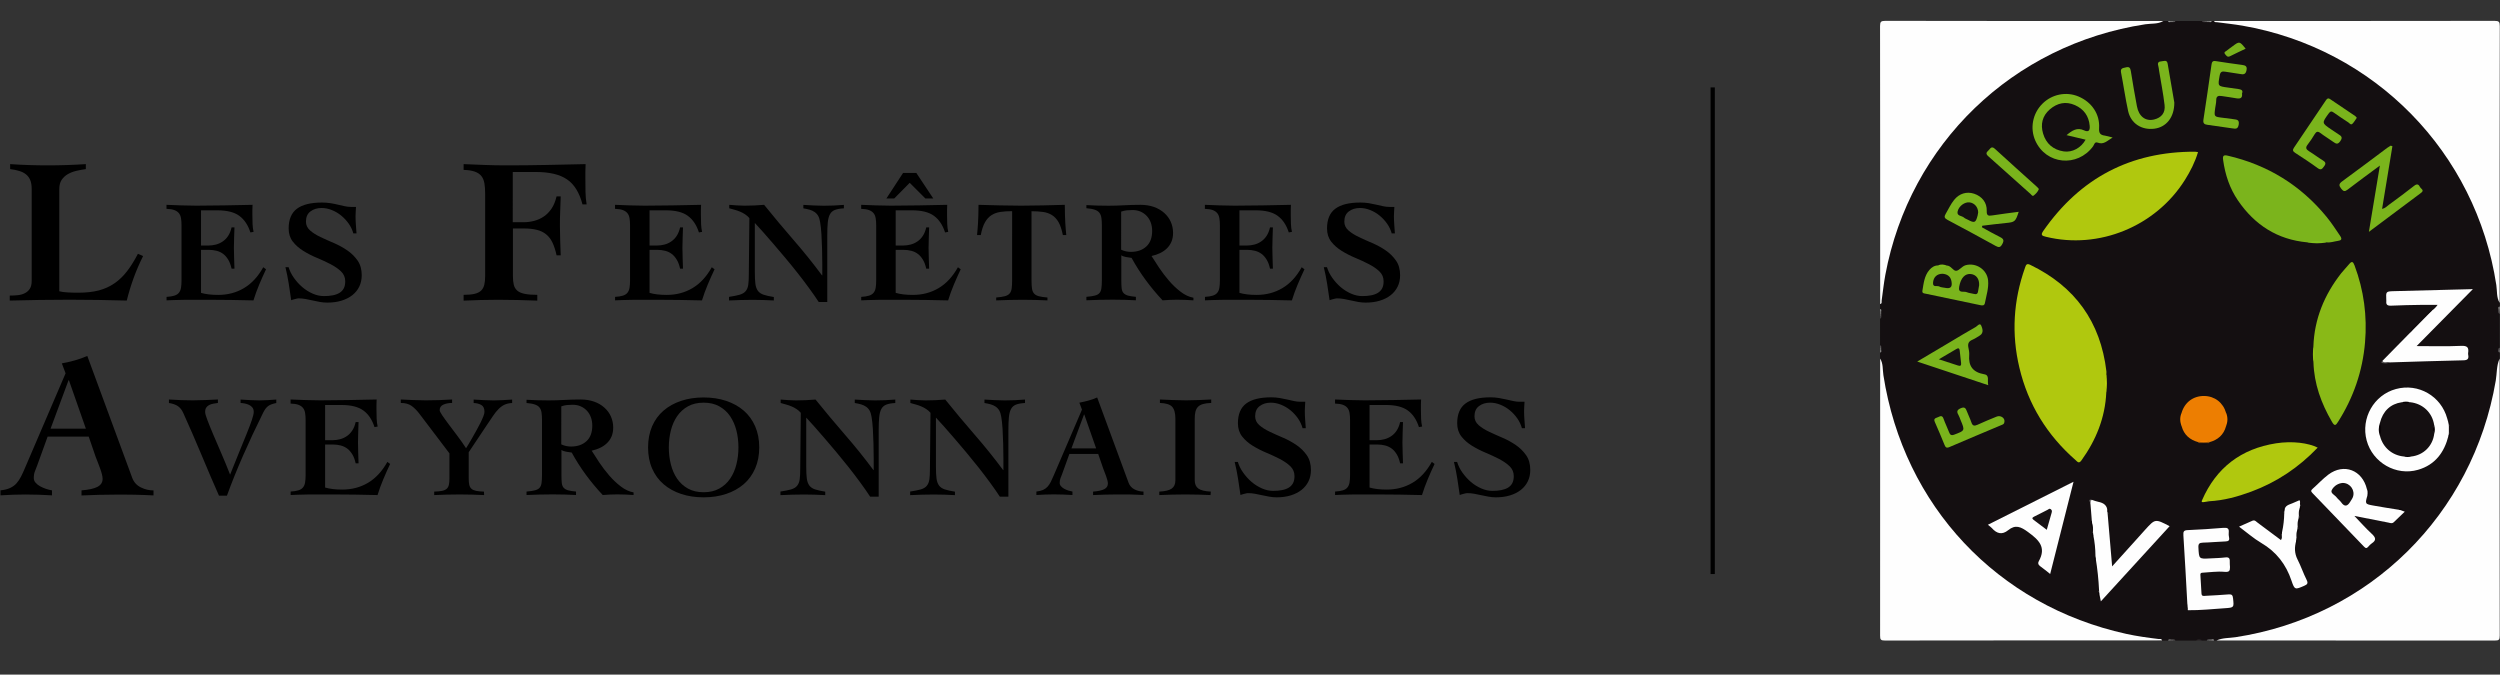 <?xml version="1.0" encoding="utf-8"?>
<!-- Generator: Adobe Illustrator 24.2.1, SVG Export Plug-In . SVG Version: 6.00 Build 0)  -->
<svg version="1.1" id="Layer_1" xmlns="http://www.w3.org/2000/svg" xmlns:xlink="http://www.w3.org/1999/xlink" x="0px" y="0px"
	 width="441px" height="119px" viewBox="0 0 441 119" style="enable-background:new 0 0 441 119;" xml:space="preserve">
<rect x="0" y="0" width="441" height="119" fill="#333333" stroke="none"/>
<style type="text/css">
	.st0{fill:none;stroke:#000000;stroke-width:0.75;stroke-miterlimit:10;}
	.st1{fill:#140F11;}
	.st2{fill:#FEFEFE;}
	.st3{fill:#241F21;}
	.st4{fill:#5B595A;}
	.st5{fill:#777676;}
	.st6{fill:#828182;}
	.st7{fill:#979797;}
	.st8{fill:#444042;}
	.st9{fill:#A5A4A4;}
	.st10{fill:#999899;}
	.st11{fill:#828081;}
	.st12{fill:#5A5859;}
	.st13{fill:#797777;}
	.st14{fill:#656264;}
	.st15{fill:#5D5A5B;}
	.st16{fill:#454244;}
	.st17{fill:#595657;}
	.st18{fill:#747373;}
	.st19{fill:#767575;}
	.st20{fill:#969696;}
	.st21{fill:#666365;}
	.st22{fill:#848383;}
	.st23{fill:#676465;}
	.st24{fill:#4E4B4C;}
	.st25{fill:#949393;}
	.st26{fill:#626061;}
	.st27{fill:#807F7F;}
	.st28{fill:#A2A1A1;}
	.st29{fill:#B0C80E;}
	.st30{fill:#89B917;}
	.st31{fill:#7BB41C;}
	.st32{fill:#7AB41C;}
	.st33{fill:#ED7E01;}
	.st34{fill:#79B21C;}
	.st35{fill:#0F0A0C;}
	.st36{fill:#80BE1D;}
	.st37{fill:#F78400;}
	.st38{fill:#F68300;}
	.st39{fill:#BAD30E;}
	.st40{fill:#90C217;}
	.st41{fill:#090912;}
	.st42{fill:#BAD40E;}
	.st43{fill:#8E4E08;}
	.st44{fill:#090306;}
	.st45{fill:#070104;}
	.st46{fill:#0A0507;}
	.st47{fill:#090305;}
	.st48{fill:#080305;}
	.st49{fill:#080205;}
	.st50{fill:#090406;}
	.st51{fill:#090405;}
	.st52{fill:#817E7F;}
	.st53{fill:#070204;}
	.st54{fill:#070103;}
	.st55{fill:#151012;}
	.st56{fill:#161113;}
	.st57{fill:#F98500;}
	.st58{fill:#151011;}
	.st59{fill:#141011;}
	.st60{fill:#151111;}
</style>
<g>
	<path d="M5.59,33.37c0-0.68-0.09-1.23-0.27-1.64c-0.18-0.41-0.44-0.75-0.77-1c-0.33-0.26-0.72-0.45-1.19-0.58
		C2.9,30,2.38,29.9,1.79,29.83v-0.88c2.19,0.15,4.39,0.22,6.6,0.22c2.24,0,4.49-0.07,6.75-0.22v0.88c-0.56,0.07-1.12,0.18-1.68,0.31
		c-0.56,0.13-1.06,0.33-1.5,0.58c-0.44,0.26-0.8,0.59-1.08,1c-0.28,0.41-0.42,0.96-0.42,1.64v18.02c0.34,0.1,0.81,0.16,1.42,0.2
		c0.61,0.04,1.26,0.05,1.97,0.05c1.36,0,2.55-0.13,3.58-0.4c1.02-0.27,1.95-0.69,2.77-1.26c0.83-0.57,1.57-1.29,2.23-2.15
		c0.66-0.86,1.29-1.88,1.9-3.05l0.91,0.4c-0.63,1.27-1.19,2.55-1.66,3.85s-0.88,2.63-1.22,4c-1.68-0.05-3.36-0.09-5.05-0.11
		c-1.69-0.02-3.38-0.04-5.05-0.04c-1.75,0-3.51,0.01-5.27,0.04c-1.76,0.02-3.52,0.06-5.27,0.11v-0.88c0.49,0,0.96-0.02,1.42-0.07
		c0.46-0.05,0.88-0.16,1.24-0.35c0.36-0.18,0.66-0.44,0.88-0.78c0.22-0.34,0.33-0.8,0.33-1.39V33.37z"/>
	<path d="M29.37,52.37c0.58-0.03,1.04-0.11,1.39-0.22c0.35-0.11,0.62-0.28,0.8-0.51c0.19-0.23,0.31-0.52,0.37-0.88
		c0.06-0.36,0.09-0.79,0.09-1.3v-9.71c0-0.48-0.03-0.89-0.09-1.25c-0.06-0.36-0.18-0.66-0.37-0.89c-0.19-0.24-0.46-0.42-0.8-0.55
		c-0.35-0.13-0.81-0.2-1.39-0.22v-0.71c0.87,0.03,1.74,0.07,2.62,0.1c0.88,0.03,1.75,0.05,2.62,0.05c1.65,0,3.29-0.02,4.93-0.05
		c1.63-0.03,3.3-0.07,5.01-0.1c-0.02,0.31-0.03,0.61-0.03,0.92s0,0.6,0,0.89c0,0.53,0.01,1.05,0.03,1.56
		c0.02,0.51,0.08,0.98,0.18,1.4l-0.56,0.1c-0.41-1.29-1.06-2.27-1.95-2.92c-0.89-0.66-2.19-0.98-3.9-0.98h-2.86v6.21h1.33
		c0.44,0,0.88-0.06,1.3-0.17c0.43-0.11,0.82-0.29,1.19-0.54c0.37-0.25,0.69-0.57,0.96-0.98s0.48-0.91,0.61-1.51h0.51
		c-0.02,0.6-0.04,1.2-0.06,1.81c-0.03,0.61-0.04,1.22-0.04,1.81c0,0.61,0.01,1.22,0.04,1.83c0.03,0.6,0.05,1.21,0.06,1.83h-0.51
		c-0.14-0.63-0.33-1.16-0.59-1.58c-0.26-0.43-0.55-0.77-0.89-1.02c-0.34-0.26-0.73-0.44-1.16-0.55c-0.43-0.11-0.91-0.17-1.42-0.17
		h-1.33v7.59c0.41,0.12,0.86,0.21,1.37,0.27c0.5,0.06,1.06,0.09,1.67,0.09c1.67,0,3.18-0.4,4.52-1.19c1.34-0.79,2.49-2.02,3.42-3.69
		l0.49,0.36c-0.43,0.9-0.83,1.81-1.21,2.71c-0.38,0.9-0.72,1.83-1.01,2.78c-1.33-0.03-2.65-0.06-3.96-0.08
		c-1.31-0.02-2.63-0.03-3.96-0.03c-0.82,0-1.61,0-2.38,0c-0.75,0-1.44,0-2.08,0.01c-0.64,0.01-1.21,0.02-1.71,0.04
		c-0.5,0.02-0.92,0.03-1.24,0.05V52.37z"/>
	<path d="M62.34,41.21c-0.17-0.63-0.45-1.22-0.83-1.76c-0.38-0.54-0.83-1.02-1.33-1.43c-0.5-0.41-1.05-0.73-1.65-0.97
		c-0.6-0.24-1.2-0.36-1.81-0.36c-0.77,0-1.42,0.2-1.95,0.6c-0.54,0.4-0.8,1-0.8,1.8c0,0.61,0.24,1.13,0.73,1.56
		c0.49,0.43,1.09,0.81,1.83,1.16c0.73,0.35,1.52,0.7,2.36,1.06s1.63,0.79,2.36,1.29c0.73,0.5,1.34,1.1,1.83,1.8s0.73,1.57,0.73,2.6
		c0,0.73-0.15,1.4-0.43,1.99c-0.29,0.6-0.7,1.1-1.23,1.52c-0.53,0.42-1.17,0.74-1.92,0.97c-0.75,0.23-1.58,0.34-2.5,0.34
		c-0.43,0-0.85-0.04-1.28-0.11c-0.43-0.08-0.85-0.16-1.26-0.26c-0.42-0.09-0.84-0.18-1.26-0.26s-0.85-0.12-1.28-0.12
		c-0.07,0-0.16,0.01-0.27,0.04c-0.11,0.03-0.23,0.06-0.36,0.09c-0.13,0.03-0.25,0.07-0.37,0.1s-0.21,0.07-0.28,0.1
		c-0.14-0.95-0.28-1.92-0.43-2.89c-0.15-0.97-0.35-1.95-0.59-2.94h0.56c0.19,0.63,0.49,1.25,0.92,1.86
		c0.43,0.61,0.92,1.16,1.49,1.65c0.57,0.49,1.19,0.87,1.85,1.16c0.66,0.29,1.32,0.43,1.97,0.43c0.56,0,1.07-0.04,1.53-0.13
		c0.46-0.08,0.86-0.23,1.19-0.42c0.33-0.2,0.59-0.46,0.77-0.79s0.27-0.75,0.27-1.26c0-0.7-0.25-1.28-0.74-1.75
		c-0.49-0.47-1.11-0.89-1.85-1.28s-1.54-0.75-2.4-1.11c-0.86-0.36-1.66-0.77-2.4-1.23s-1.36-1-1.85-1.63
		c-0.49-0.63-0.74-1.4-0.74-2.32c0-1.6,0.49-2.76,1.46-3.49c0.97-0.72,2.44-1.09,4.42-1.09c0.51,0,1,0.04,1.48,0.11
		s0.93,0.17,1.35,0.27c0.43,0.1,0.83,0.19,1.2,0.27c0.37,0.08,0.72,0.12,1.05,0.12h0.92c-0.02,0.29-0.03,0.56-0.05,0.82
		c-0.02,0.26-0.03,0.52-0.03,0.79c0,0.49,0.02,1,0.06,1.53c0.04,0.53,0.08,1.04,0.11,1.53H62.34z"/>
	<path d="M90.47,39.2h1.9c0.63,0,1.25-0.08,1.86-0.24c0.61-0.16,1.17-0.41,1.7-0.77c0.52-0.35,0.98-0.82,1.37-1.4
		c0.39-0.58,0.68-1.3,0.88-2.15h0.73c-0.02,0.85-0.05,1.71-0.09,2.59c-0.04,0.88-0.05,1.74-0.05,2.59c0,0.88,0.02,1.75,0.05,2.61
		c0.04,0.86,0.07,1.73,0.09,2.61h-0.73c-0.19-0.9-0.44-1.65-0.73-2.26c-0.29-0.61-0.67-1.09-1.13-1.46
		c-0.46-0.37-1.01-0.63-1.64-0.78c-0.63-0.16-1.4-0.24-2.3-0.24h-1.9v8.43c0,0.58,0.05,1.08,0.15,1.5c0.1,0.41,0.3,0.75,0.6,1.02
		c0.3,0.27,0.74,0.46,1.31,0.58c0.57,0.12,1.32,0.18,2.24,0.18v1.02c-1.17-0.05-2.32-0.09-3.47-0.11c-1.14-0.02-2.3-0.04-3.47-0.04
		c-1.02,0-2.03,0.01-3.03,0.04c-1,0.02-2.01,0.06-3.03,0.11v-1.02c0.8,0,1.45-0.06,1.95-0.18c0.5-0.12,0.88-0.32,1.15-0.58
		c0.27-0.27,0.45-0.61,0.55-1.02c0.1-0.41,0.15-0.91,0.15-1.5V34.13c0-0.68-0.04-1.28-0.13-1.79c-0.09-0.51-0.26-0.94-0.53-1.28
		c-0.27-0.34-0.65-0.6-1.15-0.78c-0.5-0.18-1.16-0.29-1.99-0.31v-1.02c1.24,0.05,2.49,0.1,3.74,0.15c1.25,0.05,2.5,0.07,3.74,0.07
		c2.36,0,4.7-0.02,7.02-0.07c2.32-0.05,4.66-0.1,7.02-0.15c-0.02,0.44-0.04,0.88-0.04,1.31c0,0.44,0,0.86,0,1.28
		c0,0.75,0.01,1.51,0.02,2.26c0.01,0.75,0.08,1.51,0.2,2.26h-0.73c-0.54-2.07-1.44-3.54-2.72-4.41c-1.28-0.88-3.11-1.31-5.49-1.31
		h-4.09V39.2z"/>
	<path d="M108.49,52.37c0.58-0.03,1.04-0.11,1.39-0.22c0.35-0.11,0.62-0.28,0.8-0.51c0.19-0.23,0.31-0.52,0.37-0.88
		c0.06-0.36,0.09-0.79,0.09-1.3v-9.71c0-0.48-0.03-0.89-0.09-1.25c-0.06-0.36-0.18-0.66-0.37-0.89c-0.19-0.24-0.46-0.42-0.8-0.55
		c-0.35-0.13-0.81-0.2-1.39-0.22v-0.71c0.87,0.03,1.74,0.07,2.62,0.1c0.88,0.03,1.75,0.05,2.62,0.05c1.65,0,3.29-0.02,4.93-0.05
		c1.63-0.03,3.3-0.07,5.01-0.1c-0.02,0.31-0.03,0.61-0.03,0.92s0,0.6,0,0.89c0,0.53,0.01,1.05,0.03,1.56
		c0.02,0.51,0.08,0.98,0.18,1.4l-0.56,0.1c-0.41-1.29-1.06-2.27-1.95-2.92c-0.89-0.66-2.19-0.98-3.9-0.98h-2.86v6.21h1.33
		c0.44,0,0.88-0.06,1.3-0.17c0.43-0.11,0.82-0.29,1.19-0.54c0.37-0.25,0.69-0.57,0.96-0.98s0.48-0.91,0.61-1.51h0.51
		c-0.02,0.6-0.04,1.2-0.06,1.81c-0.03,0.61-0.04,1.22-0.04,1.81c0,0.61,0.01,1.22,0.04,1.83c0.03,0.6,0.05,1.21,0.06,1.83h-0.51
		c-0.14-0.63-0.33-1.16-0.59-1.58c-0.26-0.43-0.55-0.77-0.89-1.02c-0.34-0.26-0.73-0.44-1.16-0.55c-0.43-0.11-0.91-0.17-1.42-0.17
		h-1.33v7.59c0.41,0.12,0.86,0.21,1.37,0.27c0.5,0.06,1.06,0.09,1.67,0.09c1.67,0,3.18-0.4,4.52-1.19c1.34-0.79,2.49-2.02,3.42-3.69
		l0.49,0.36c-0.43,0.9-0.83,1.81-1.21,2.71c-0.38,0.9-0.72,1.83-1.01,2.78c-1.33-0.03-2.65-0.06-3.96-0.08
		c-1.31-0.02-2.63-0.03-3.96-0.03c-0.82,0-1.61,0-2.38,0c-0.75,0-1.44,0-2.08,0.01c-0.64,0.01-1.21,0.02-1.71,0.04
		c-0.5,0.02-0.92,0.03-1.24,0.05V52.37z"/>
	<path d="M128.59,52.37c0.8-0.12,1.43-0.25,1.89-0.38c0.46-0.14,0.81-0.34,1.05-0.63c0.24-0.28,0.39-0.65,0.46-1.11
		c0.07-0.46,0.1-1.07,0.1-1.84l0.1-9.94c-0.22-0.26-0.47-0.48-0.75-0.66c-0.28-0.19-0.57-0.34-0.88-0.47
		c-0.31-0.13-0.62-0.24-0.95-0.33c-0.32-0.09-0.65-0.18-0.97-0.27v-0.61c0.44,0.03,0.89,0.07,1.34,0.1c0.45,0.03,0.9,0.05,1.34,0.05
		c1.17,0,2.33-0.05,3.47-0.15c1.7,2.11,3.43,4.17,5.17,6.18c1.75,2.01,3.43,4.1,5.04,6.26h0.05c0-0.56,0-1.25,0-2.07
		c0-0.83-0.01-1.7-0.04-2.59c-0.03-0.89-0.06-1.76-0.11-2.6c-0.05-0.84-0.13-1.55-0.23-2.13c-0.07-0.44-0.18-0.8-0.34-1.09
		c-0.16-0.28-0.37-0.51-0.63-0.69c-0.26-0.18-0.55-0.31-0.88-0.41c-0.33-0.09-0.7-0.17-1.11-0.24v-0.61c0.6,0.03,1.2,0.07,1.8,0.1
		c0.6,0.03,1.2,0.05,1.8,0.05c1.19,0,2.38-0.05,3.55-0.15v0.61c-0.66,0.03-1.19,0.13-1.58,0.28c-0.39,0.15-0.69,0.41-0.88,0.77
		c-0.2,0.36-0.32,0.84-0.38,1.44c-0.06,0.6-0.09,1.38-0.09,2.31v11.72h-1.51c-0.51-0.78-1.09-1.62-1.74-2.5s-1.32-1.78-2.03-2.67
		c-0.71-0.89-1.42-1.78-2.15-2.64c-0.72-0.87-1.42-1.69-2.08-2.45c-0.66-0.77-1.28-1.47-1.84-2.11s-1.04-1.16-1.43-1.57v8.66
		c0,0.87,0.03,1.56,0.1,2.08c0.07,0.52,0.22,0.93,0.45,1.24c0.23,0.31,0.57,0.53,1.01,0.68c0.44,0.15,1.04,0.28,1.79,0.4v0.61
		c-0.63-0.03-1.25-0.06-1.86-0.08c-0.61-0.02-1.23-0.03-1.86-0.03c-0.71,0-1.41,0.01-2.09,0.03c-0.68,0.02-1.38,0.04-2.09,0.08
		V52.37z"/>
	<path d="M151.91,52.37c0.58-0.03,1.04-0.11,1.39-0.22c0.35-0.11,0.62-0.28,0.8-0.51c0.19-0.23,0.31-0.52,0.37-0.88
		c0.06-0.36,0.09-0.79,0.09-1.3v-9.71c0-0.48-0.03-0.89-0.09-1.25c-0.06-0.36-0.18-0.66-0.37-0.89c-0.19-0.24-0.46-0.42-0.8-0.55
		c-0.35-0.13-0.81-0.2-1.39-0.22v-0.71c0.87,0.03,1.74,0.07,2.62,0.1c0.88,0.03,1.75,0.05,2.62,0.05c1.65,0,3.29-0.02,4.93-0.05
		c1.63-0.03,3.3-0.07,5.01-0.1c-0.02,0.31-0.03,0.61-0.03,0.92s0,0.6,0,0.89c0,0.53,0.01,1.05,0.03,1.56
		c0.02,0.51,0.08,0.98,0.18,1.4l-0.56,0.1c-0.41-1.29-1.06-2.27-1.95-2.92c-0.89-0.66-2.19-0.98-3.9-0.98h-2.86v6.21h1.33
		c0.44,0,0.88-0.06,1.3-0.17c0.43-0.11,0.82-0.29,1.19-0.54c0.37-0.25,0.69-0.57,0.96-0.98s0.48-0.91,0.61-1.51h0.51
		c-0.02,0.6-0.04,1.2-0.06,1.81c-0.03,0.61-0.04,1.22-0.04,1.81c0,0.61,0.01,1.22,0.04,1.83c0.03,0.6,0.05,1.21,0.06,1.83h-0.51
		c-0.14-0.63-0.33-1.16-0.59-1.58c-0.26-0.43-0.55-0.77-0.89-1.02c-0.34-0.26-0.73-0.44-1.16-0.55c-0.43-0.11-0.91-0.17-1.42-0.17
		h-1.33v7.59c0.41,0.12,0.86,0.21,1.37,0.27c0.5,0.06,1.06,0.09,1.67,0.09c1.67,0,3.18-0.4,4.52-1.19c1.34-0.79,2.49-2.02,3.42-3.69
		l0.49,0.36c-0.43,0.9-0.83,1.81-1.21,2.71c-0.38,0.9-0.72,1.83-1.01,2.78c-1.33-0.03-2.65-0.06-3.96-0.08
		c-1.31-0.02-2.63-0.03-3.96-0.03c-0.82,0-1.61,0-2.38,0c-0.75,0-1.44,0-2.08,0.01c-0.64,0.01-1.21,0.02-1.71,0.04
		c-0.5,0.02-0.92,0.03-1.24,0.05V52.37z M161.64,30.51l2.99,4.5h-1.4l-2.76-2.76l-2.73,2.76h-1.38l2.94-4.5H161.64z"/>
	<path d="M187.49,41.47c-0.19-0.95-0.44-1.71-0.75-2.26c-0.32-0.55-0.7-0.97-1.16-1.26c-0.46-0.29-0.99-0.48-1.58-0.56
		c-0.6-0.08-1.28-0.13-2.04-0.13v12.21c0,0.58,0.03,1.05,0.08,1.42c0.05,0.37,0.17,0.66,0.36,0.88s0.47,0.38,0.84,0.48
		c0.37,0.1,0.88,0.18,1.53,0.23v0.51c-0.72-0.03-1.43-0.06-2.16-0.08c-0.72-0.02-1.45-0.03-2.18-0.03c-0.78,0-1.56,0.01-2.32,0.03
		s-1.56,0.04-2.38,0.08v-0.51c0.65-0.05,1.16-0.13,1.53-0.23c0.37-0.1,0.66-0.26,0.84-0.48c0.19-0.22,0.31-0.52,0.36-0.88
		c0.05-0.37,0.08-0.84,0.08-1.42V37.25c-0.77,0-1.45,0.04-2.04,0.13c-0.6,0.09-1.12,0.27-1.58,0.56c-0.46,0.29-0.85,0.71-1.16,1.26
		c-0.32,0.55-0.57,1.31-0.75,2.26h-0.66c0.03-0.32,0.06-0.65,0.09-0.98c0.03-0.33,0.05-0.7,0.08-1.11c0.03-0.41,0.05-0.88,0.06-1.4
		c0.02-0.53,0.03-1.14,0.03-1.84c1.28,0.03,2.54,0.07,3.78,0.1c1.24,0.03,2.49,0.05,3.75,0.05c1.28,0,2.55-0.02,3.83-0.05
		c1.28-0.03,2.56-0.07,3.86-0.1c0,0.7,0.01,1.31,0.03,1.84c0.02,0.53,0.04,1,0.06,1.4c0.03,0.41,0.05,0.78,0.08,1.11
		c0.03,0.33,0.06,0.66,0.09,0.98H187.49z"/>
	<path d="M191.62,36.18c0.63,0.03,1.25,0.06,1.85,0.08c0.6,0.02,1.29,0.03,2.06,0.03c0.92,0,1.84-0.03,2.76-0.08
		c0.92-0.05,1.88-0.08,2.89-0.08c0.89,0,1.68,0.13,2.39,0.38c0.71,0.26,1.31,0.61,1.81,1.06c0.5,0.45,0.89,0.98,1.15,1.57
		c0.26,0.6,0.4,1.24,0.4,1.94c0,0.6-0.1,1.12-0.29,1.57c-0.2,0.45-0.46,0.84-0.8,1.17c-0.34,0.33-0.74,0.61-1.2,0.83
		c-0.46,0.22-0.96,0.39-1.51,0.51c0.36,0.58,0.8,1.26,1.33,2.06c0.53,0.79,1.11,1.56,1.75,2.3s1.32,1.39,2.06,1.95
		c0.73,0.56,1.48,0.91,2.25,1.05v0.46c-0.49-0.03-0.98-0.06-1.44-0.08s-0.95-0.03-1.44-0.03c-0.43,0-0.85,0.01-1.28,0.03
		c-0.43,0.02-0.85,0.04-1.28,0.08c-1.07-1.14-2.06-2.33-2.98-3.58c-0.91-1.24-1.74-2.54-2.49-3.91c-0.29-0.03-0.62-0.08-0.98-0.15
		c-0.37-0.07-0.64-0.17-0.83-0.31v4.42c0,0.58,0.02,1.05,0.06,1.4c0.04,0.36,0.15,0.64,0.33,0.84c0.18,0.2,0.44,0.35,0.78,0.45
		c0.34,0.09,0.81,0.17,1.4,0.22v0.61c-0.6-0.03-1.25-0.06-1.95-0.08c-0.71-0.02-1.43-0.03-2.16-0.03c-0.78,0-1.56,0.01-2.32,0.03
		s-1.53,0.04-2.3,0.08v-0.61c0.63-0.05,1.13-0.12,1.49-0.22c0.37-0.09,0.64-0.24,0.82-0.45c0.18-0.2,0.29-0.49,0.34-0.84
		c0.05-0.36,0.08-0.83,0.08-1.4v-9.71c0-0.51-0.03-0.94-0.08-1.3s-0.17-0.66-0.34-0.89c-0.18-0.24-0.45-0.42-0.82-0.55
		c-0.37-0.13-0.86-0.22-1.49-0.27V36.18z M197.78,44.05c0.54,0.26,1.12,0.38,1.71,0.38c1.12,0,2.03-0.31,2.72-0.95
		c0.69-0.63,1.03-1.55,1.03-2.76c0-0.51-0.08-0.99-0.24-1.44c-0.16-0.45-0.4-0.84-0.7-1.17c-0.31-0.33-0.67-0.59-1.1-0.78
		c-0.43-0.19-0.9-0.28-1.43-0.28c-0.34,0-0.67,0.02-1,0.05c-0.32,0.03-0.66,0.11-1,0.23V44.05z"/>
	<path d="M212.54,52.37c0.58-0.03,1.04-0.11,1.39-0.22c0.35-0.11,0.62-0.28,0.8-0.51c0.19-0.23,0.31-0.52,0.37-0.88
		c0.06-0.36,0.09-0.79,0.09-1.3v-9.71c0-0.48-0.03-0.89-0.09-1.25c-0.06-0.36-0.18-0.66-0.37-0.89c-0.19-0.24-0.46-0.42-0.8-0.55
		c-0.35-0.13-0.81-0.2-1.39-0.22v-0.71c0.87,0.03,1.74,0.07,2.62,0.1c0.88,0.03,1.75,0.05,2.62,0.05c1.65,0,3.29-0.02,4.93-0.05
		c1.63-0.03,3.3-0.07,5.01-0.1c-0.02,0.31-0.03,0.61-0.03,0.92s0,0.6,0,0.89c0,0.53,0.01,1.05,0.03,1.56
		c0.02,0.51,0.08,0.98,0.18,1.4l-0.56,0.1c-0.41-1.29-1.06-2.27-1.95-2.92c-0.89-0.66-2.19-0.98-3.89-0.98h-2.86v6.21h1.33
		c0.44,0,0.88-0.06,1.3-0.17c0.43-0.11,0.82-0.29,1.19-0.54c0.37-0.25,0.69-0.57,0.96-0.98c0.27-0.41,0.48-0.91,0.61-1.51h0.51
		c-0.02,0.6-0.04,1.2-0.06,1.81c-0.03,0.61-0.04,1.22-0.04,1.81c0,0.61,0.01,1.22,0.04,1.83c0.03,0.6,0.05,1.21,0.06,1.83h-0.51
		c-0.13-0.63-0.33-1.16-0.59-1.58c-0.26-0.43-0.55-0.77-0.89-1.02s-0.73-0.44-1.16-0.55c-0.43-0.11-0.91-0.17-1.42-0.17h-1.33v7.59
		c0.41,0.12,0.86,0.21,1.37,0.27c0.5,0.06,1.06,0.09,1.67,0.09c1.67,0,3.18-0.4,4.52-1.19c1.35-0.79,2.49-2.02,3.42-3.69l0.49,0.36
		c-0.43,0.9-0.83,1.81-1.21,2.71c-0.38,0.9-0.72,1.83-1.01,2.78c-1.33-0.03-2.65-0.06-3.96-0.08s-2.63-0.03-3.96-0.03
		c-0.82,0-1.61,0-2.38,0c-0.75,0-1.44,0-2.08,0.01c-0.64,0.01-1.21,0.02-1.71,0.04c-0.5,0.02-0.92,0.03-1.24,0.05V52.37z"/>
	<path d="M245.51,41.21c-0.17-0.63-0.45-1.22-0.83-1.76c-0.38-0.54-0.83-1.02-1.33-1.43c-0.5-0.41-1.05-0.73-1.65-0.97
		c-0.6-0.24-1.2-0.36-1.81-0.36c-0.77,0-1.42,0.2-1.95,0.6c-0.54,0.4-0.8,1-0.8,1.8c0,0.61,0.24,1.13,0.73,1.56
		c0.49,0.43,1.09,0.81,1.83,1.16c0.73,0.35,1.52,0.7,2.36,1.06c0.84,0.36,1.63,0.79,2.36,1.29c0.73,0.5,1.34,1.1,1.83,1.8
		s0.73,1.57,0.73,2.6c0,0.73-0.14,1.4-0.43,1.99c-0.29,0.6-0.7,1.1-1.23,1.52c-0.53,0.42-1.17,0.74-1.92,0.97
		c-0.75,0.23-1.58,0.34-2.5,0.34c-0.43,0-0.85-0.04-1.28-0.11c-0.43-0.08-0.85-0.16-1.26-0.26c-0.42-0.09-0.84-0.18-1.26-0.26
		c-0.43-0.08-0.85-0.12-1.28-0.12c-0.07,0-0.16,0.01-0.27,0.04c-0.11,0.03-0.23,0.06-0.36,0.09s-0.25,0.07-0.37,0.1
		s-0.21,0.07-0.28,0.1c-0.14-0.95-0.28-1.92-0.43-2.89c-0.15-0.97-0.35-1.95-0.59-2.94h0.56c0.19,0.63,0.49,1.25,0.92,1.86
		c0.43,0.61,0.92,1.16,1.49,1.65c0.57,0.49,1.19,0.87,1.85,1.16c0.66,0.29,1.32,0.43,1.97,0.43c0.56,0,1.07-0.04,1.53-0.13
		c0.46-0.08,0.86-0.23,1.19-0.42c0.33-0.2,0.59-0.46,0.77-0.79s0.27-0.75,0.27-1.26c0-0.7-0.25-1.28-0.74-1.75
		c-0.49-0.47-1.11-0.89-1.85-1.28s-1.54-0.75-2.4-1.11c-0.86-0.36-1.66-0.77-2.4-1.23c-0.74-0.46-1.36-1-1.85-1.63
		c-0.49-0.63-0.74-1.4-0.74-2.32c0-1.6,0.48-2.76,1.46-3.49s2.44-1.09,4.42-1.09c0.51,0,1,0.04,1.48,0.11
		c0.48,0.08,0.93,0.17,1.35,0.27c0.42,0.1,0.83,0.19,1.2,0.27c0.37,0.08,0.72,0.12,1.05,0.12h0.92c-0.02,0.29-0.03,0.56-0.05,0.82
		c-0.02,0.26-0.03,0.52-0.03,0.79c0,0.49,0.02,1,0.06,1.53c0.04,0.53,0.08,1.04,0.11,1.53H245.51z"/>
	<path d="M0.08,86.5c0.68-0.07,1.25-0.21,1.7-0.42c0.45-0.21,0.83-0.48,1.13-0.82c0.3-0.34,0.57-0.74,0.8-1.19
		c0.23-0.45,0.47-0.97,0.71-1.55l7.15-16.67l-0.66-1.75c0.78-0.15,1.54-0.32,2.3-0.53c0.75-0.21,1.48-0.47,2.19-0.78l7.92,21.49
		c0.29,0.78,0.8,1.34,1.53,1.7s1.47,0.53,2.23,0.53v0.88c-0.46-0.02-0.98-0.05-1.57-0.07c-0.58-0.02-1.17-0.04-1.75-0.05
		c-0.58-0.01-1.17-0.02-1.75-0.02c-0.56,0-1.07,0-1.53,0c-1.02,0-2.04,0.01-3.05,0.04c-1.01,0.02-2.02,0.06-3.05,0.11V86.5
		c1.26-0.1,2.2-0.3,2.81-0.62c0.61-0.32,0.91-0.79,0.91-1.42c0-0.22-0.04-0.5-0.13-0.84c-0.09-0.34-0.2-0.69-0.33-1.04
		c-0.13-0.35-0.27-0.71-0.4-1.06c-0.13-0.35-0.25-0.65-0.35-0.89l-1.24-3.61H8.4l-1.86,5.14c-0.12,0.34-0.25,0.67-0.38,0.98
		c-0.13,0.32-0.2,0.72-0.2,1.2c0,0.29,0.1,0.56,0.31,0.8c0.21,0.24,0.47,0.46,0.8,0.64c0.33,0.18,0.68,0.33,1.06,0.46
		c0.38,0.12,0.72,0.21,1.04,0.26v0.88c-0.78-0.05-1.56-0.08-2.35-0.11c-0.79-0.02-1.58-0.04-2.35-0.04c-0.73,0-1.46,0.01-2.19,0.04
		c-0.73,0.02-1.46,0.06-2.19,0.11V86.5z M15.15,75.62l-2.99-8.54h-0.07l-3.17,8.54H15.15z"/>
	<path d="M29.78,70.47c1.41,0.1,2.83,0.15,4.24,0.15c0.73,0,1.47-0.02,2.21-0.05s1.48-0.07,2.21-0.1v0.61
		c-0.27,0.03-0.55,0.08-0.82,0.13c-0.27,0.05-0.52,0.13-0.73,0.24c-0.21,0.11-0.38,0.26-0.51,0.45c-0.13,0.19-0.19,0.45-0.19,0.79
		c0,0.25,0.13,0.73,0.4,1.42c0.26,0.69,0.6,1.53,1.02,2.52c0.42,0.99,0.89,2.09,1.42,3.31c0.53,1.22,1.05,2.48,1.56,3.79
		c0.56-1.43,1.09-2.75,1.6-3.97c0.5-1.22,0.94-2.3,1.33-3.26c0.38-0.95,0.69-1.76,0.91-2.41c0.22-0.66,0.33-1.14,0.33-1.44
		c0-0.31-0.08-0.56-0.24-0.77c-0.16-0.2-0.37-0.36-0.61-0.47c-0.25-0.11-0.5-0.19-0.77-0.24c-0.26-0.05-0.5-0.08-0.7-0.08v-0.61
		c0.54,0.04,1.1,0.07,1.66,0.1c0.56,0.03,1.11,0.05,1.66,0.05c0.49,0,0.99-0.02,1.49-0.05s1-0.07,1.49-0.1v0.61
		c-0.32,0.07-0.6,0.14-0.84,0.23c-0.24,0.08-0.44,0.19-0.61,0.32c-0.17,0.13-0.32,0.29-0.46,0.47c-0.14,0.19-0.27,0.42-0.41,0.69
		c-1.35,2.72-2.54,5.27-3.58,7.65c-1.04,2.38-1.98,4.7-2.81,6.99h-1.4c-0.49-1.09-0.99-2.23-1.49-3.42
		c-0.5-1.19-1.02-2.41-1.55-3.67c-0.53-1.25-1.06-2.51-1.61-3.78s-1.1-2.52-1.66-3.74c-0.24-0.53-0.55-0.92-0.94-1.19
		c-0.39-0.26-0.92-0.45-1.58-0.55V70.47z"/>
	<path d="M51.26,86.71c0.58-0.03,1.04-0.11,1.39-0.22c0.35-0.11,0.62-0.28,0.8-0.51c0.19-0.23,0.31-0.52,0.37-0.88
		c0.06-0.36,0.09-0.79,0.09-1.3V74.1c0-0.48-0.03-0.89-0.09-1.25c-0.06-0.36-0.18-0.66-0.37-0.89c-0.19-0.24-0.46-0.42-0.8-0.55
		c-0.35-0.13-0.81-0.2-1.39-0.22v-0.72c0.87,0.04,1.74,0.07,2.62,0.1c0.88,0.03,1.75,0.05,2.62,0.05c1.65,0,3.29-0.02,4.93-0.05
		c1.63-0.03,3.3-0.07,5.01-0.1c-0.02,0.31-0.03,0.61-0.03,0.92s0,0.6,0,0.89c0,0.53,0.01,1.05,0.03,1.56s0.08,0.98,0.18,1.4
		l-0.56,0.1c-0.41-1.29-1.06-2.27-1.95-2.92c-0.89-0.66-2.19-0.98-3.9-0.98h-2.86v6.21h1.33c0.44,0,0.88-0.06,1.3-0.17
		c0.43-0.11,0.82-0.29,1.19-0.54c0.37-0.25,0.69-0.57,0.96-0.98c0.27-0.41,0.48-0.91,0.61-1.51h0.51c-0.02,0.6-0.04,1.2-0.06,1.81
		c-0.03,0.61-0.04,1.22-0.04,1.81c0,0.61,0.01,1.22,0.04,1.83c0.03,0.6,0.05,1.21,0.06,1.83h-0.51c-0.14-0.63-0.33-1.16-0.59-1.58
		s-0.55-0.77-0.89-1.02c-0.34-0.25-0.73-0.44-1.16-0.55c-0.43-0.11-0.91-0.17-1.42-0.17h-1.33V86c0.41,0.12,0.86,0.21,1.37,0.27
		c0.5,0.06,1.06,0.09,1.67,0.09c1.67,0,3.18-0.4,4.52-1.19c1.34-0.79,2.49-2.02,3.42-3.69l0.49,0.36c-0.43,0.9-0.83,1.8-1.21,2.71
		c-0.38,0.9-0.72,1.83-1.01,2.78c-1.33-0.04-2.65-0.06-3.96-0.08c-1.31-0.02-2.63-0.03-3.96-0.03c-0.82,0-1.61,0-2.38,0
		c-0.75,0-1.44,0-2.08,0.01c-0.64,0.01-1.21,0.02-1.71,0.04c-0.5,0.02-0.92,0.03-1.24,0.05V86.71z"/>
	<path d="M70.67,70.47c0.75,0.04,1.49,0.07,2.23,0.1c0.74,0.03,1.48,0.05,2.23,0.05c1.55,0,3.09-0.05,4.62-0.15v0.61
		c-0.58,0-1.09,0.1-1.53,0.29c-0.44,0.2-0.66,0.52-0.66,0.98c0,0.17,0.15,0.48,0.46,0.93c0.31,0.45,0.69,0.99,1.16,1.61
		c0.47,0.62,0.97,1.29,1.52,2.02s1.05,1.44,1.51,2.16c0.12-0.19,0.28-0.45,0.49-0.79c0.2-0.34,0.43-0.72,0.66-1.14
		c0.24-0.42,0.48-0.85,0.73-1.3c0.25-0.45,0.47-0.88,0.68-1.29c0.2-0.41,0.37-0.78,0.5-1.12c0.13-0.34,0.19-0.6,0.19-0.79
		c0-0.6-0.19-1-0.57-1.21c-0.38-0.21-0.83-0.33-1.34-0.34v-0.61c0.6,0.04,1.19,0.07,1.78,0.1c0.59,0.03,1.18,0.05,1.77,0.05
		c0.54,0,1.09-0.02,1.62-0.05c0.54-0.03,1.08-0.07,1.62-0.1v0.61c-0.51,0.02-0.95,0.12-1.33,0.29c-0.38,0.18-0.73,0.43-1.06,0.77
		c-0.33,0.33-0.66,0.73-0.97,1.2c-0.31,0.47-0.67,0.99-1.06,1.57l-3.24,4.85v4.62c0,0.46,0.03,0.84,0.1,1.14
		c0.07,0.3,0.2,0.53,0.4,0.7c0.2,0.17,0.47,0.29,0.82,0.36c0.35,0.07,0.8,0.11,1.37,0.13l0.03,0.61c-0.73-0.04-1.46-0.06-2.17-0.08
		c-0.71-0.02-1.43-0.03-2.15-0.03c-0.77,0-1.52,0.01-2.26,0.03s-1.49,0.04-2.23,0.08v-0.61c0.56-0.02,1.02-0.06,1.37-0.13
		c0.35-0.07,0.62-0.19,0.82-0.36c0.2-0.17,0.33-0.4,0.4-0.7s0.1-0.68,0.1-1.14v-4.42l-5.31-7c-0.44-0.58-0.9-1.04-1.38-1.38
		c-0.48-0.34-1.11-0.51-1.89-0.51V70.47z"/>
	<path d="M92.86,70.52c0.63,0.03,1.25,0.06,1.85,0.08c0.6,0.02,1.29,0.03,2.06,0.03c0.92,0,1.84-0.03,2.76-0.08s1.88-0.08,2.89-0.08
		c0.89,0,1.68,0.13,2.39,0.38c0.71,0.25,1.31,0.61,1.81,1.06c0.5,0.45,0.89,0.97,1.15,1.57c0.26,0.6,0.4,1.24,0.4,1.94
		c0,0.6-0.1,1.12-0.29,1.57s-0.46,0.84-0.8,1.17c-0.34,0.33-0.74,0.61-1.2,0.83c-0.46,0.22-0.96,0.39-1.51,0.51
		c0.36,0.58,0.8,1.26,1.33,2.06c0.53,0.79,1.11,1.56,1.75,2.3c0.64,0.74,1.32,1.39,2.06,1.95c0.73,0.56,1.48,0.91,2.25,1.05v0.46
		c-0.49-0.04-0.98-0.06-1.44-0.08s-0.95-0.03-1.44-0.03c-0.43,0-0.85,0.01-1.28,0.03c-0.43,0.02-0.85,0.04-1.28,0.08
		c-1.07-1.14-2.06-2.33-2.98-3.58c-0.91-1.24-1.74-2.54-2.49-3.91c-0.29-0.03-0.62-0.08-0.98-0.15c-0.37-0.07-0.64-0.17-0.83-0.31
		v4.42c0,0.58,0.02,1.05,0.06,1.41c0.04,0.36,0.15,0.64,0.33,0.84s0.44,0.35,0.78,0.45c0.34,0.09,0.81,0.17,1.4,0.22v0.61
		c-0.6-0.04-1.25-0.06-1.95-0.08c-0.71-0.02-1.43-0.03-2.16-0.03c-0.78,0-1.56,0.01-2.32,0.03s-1.53,0.04-2.3,0.08v-0.61
		c0.63-0.05,1.13-0.12,1.49-0.22s0.64-0.24,0.82-0.45s0.29-0.49,0.34-0.84s0.08-0.83,0.08-1.41V74.1c0-0.51-0.03-0.94-0.08-1.3
		c-0.05-0.36-0.17-0.66-0.34-0.89s-0.45-0.42-0.82-0.55s-0.86-0.22-1.49-0.27V70.52z M99.02,78.39c0.54,0.26,1.12,0.38,1.71,0.38
		c1.12,0,2.03-0.31,2.72-0.94s1.03-1.55,1.03-2.76c0-0.51-0.08-0.99-0.24-1.44c-0.16-0.45-0.4-0.84-0.7-1.17
		c-0.31-0.33-0.67-0.59-1.1-0.78c-0.43-0.19-0.9-0.28-1.43-0.28c-0.34,0-0.67,0.02-1,0.05c-0.32,0.03-0.66,0.11-1,0.23V78.39z"/>
	<path d="M124.12,70.11c1.45,0,2.77,0.2,3.97,0.6s2.23,0.97,3.1,1.72c0.87,0.75,1.54,1.67,2.02,2.77c0.48,1.1,0.72,2.34,0.72,3.72
		s-0.24,2.62-0.72,3.72c-0.48,1.1-1.15,2.02-2.02,2.77c-0.87,0.75-1.9,1.32-3.1,1.72c-1.2,0.4-2.52,0.6-3.97,0.6s-2.77-0.2-3.97-0.6
		c-1.2-0.4-2.23-0.97-3.1-1.72c-0.87-0.75-1.54-1.67-2.02-2.77c-0.48-1.1-0.71-2.34-0.71-3.72s0.24-2.62,0.71-3.72
		c0.48-1.1,1.15-2.02,2.02-2.77c0.87-0.75,1.9-1.32,3.1-1.72C121.35,70.31,122.67,70.11,124.12,70.11z M124.12,71.03
		c-1.06,0-1.97,0.21-2.75,0.64s-1.41,1-1.92,1.74c-0.5,0.73-0.87,1.57-1.11,2.52c-0.24,0.95-0.36,1.95-0.36,3
		c0,1.04,0.12,2.04,0.36,2.99c0.24,0.95,0.61,1.8,1.11,2.53c0.5,0.73,1.14,1.31,1.92,1.74s1.69,0.64,2.75,0.64s1.97-0.21,2.75-0.64
		s1.41-1,1.92-1.74c0.5-0.73,0.87-1.57,1.11-2.53c0.24-0.95,0.36-1.95,0.36-2.99c0-1.06-0.12-2.06-0.36-3
		c-0.24-0.94-0.61-1.78-1.11-2.52c-0.5-0.73-1.14-1.31-1.92-1.74S125.18,71.03,124.12,71.03z"/>
	<path d="M137.66,86.71c0.8-0.12,1.43-0.25,1.89-0.38c0.46-0.14,0.81-0.34,1.05-0.63s0.39-0.65,0.46-1.11
		c0.07-0.46,0.1-1.07,0.1-1.84l0.1-9.93c-0.22-0.26-0.47-0.48-0.75-0.66c-0.28-0.19-0.57-0.34-0.88-0.47
		c-0.31-0.13-0.62-0.24-0.95-0.33c-0.32-0.09-0.65-0.18-0.97-0.27v-0.61c0.44,0.04,0.89,0.07,1.34,0.1c0.45,0.03,0.9,0.05,1.34,0.05
		c1.17,0,2.33-0.05,3.47-0.15c1.7,2.11,3.43,4.17,5.17,6.18c1.75,2.01,3.43,4.09,5.04,6.26h0.05c0-0.56,0-1.25,0-2.07
		c0-0.83-0.01-1.7-0.04-2.59c-0.03-0.89-0.06-1.76-0.11-2.61c-0.05-0.84-0.13-1.55-0.23-2.13c-0.07-0.44-0.18-0.8-0.34-1.09
		c-0.16-0.28-0.37-0.51-0.63-0.69c-0.26-0.18-0.55-0.31-0.88-0.41s-0.7-0.17-1.11-0.24v-0.61c0.6,0.04,1.2,0.07,1.8,0.1
		s1.2,0.05,1.8,0.05c1.19,0,2.38-0.05,3.55-0.15v0.61c-0.66,0.03-1.19,0.13-1.58,0.28s-0.69,0.41-0.88,0.77
		c-0.2,0.36-0.32,0.84-0.38,1.44S155,74.95,155,75.89v11.72h-1.51c-0.51-0.78-1.09-1.62-1.74-2.5c-0.65-0.88-1.32-1.77-2.03-2.67
		c-0.71-0.89-1.42-1.77-2.15-2.64c-0.72-0.87-1.42-1.69-2.08-2.45c-0.66-0.77-1.28-1.47-1.84-2.11s-1.04-1.16-1.43-1.57v8.66
		c0,0.87,0.03,1.56,0.1,2.08c0.07,0.52,0.22,0.93,0.45,1.24c0.23,0.31,0.57,0.53,1.01,0.68c0.44,0.14,1.04,0.28,1.79,0.4v0.61
		c-0.63-0.04-1.25-0.06-1.86-0.08c-0.61-0.02-1.23-0.03-1.86-0.03c-0.71,0-1.41,0.01-2.09,0.03c-0.68,0.02-1.38,0.04-2.09,0.08
		V86.71z"/>
	<path d="M160.54,86.71c0.8-0.12,1.43-0.25,1.89-0.38c0.46-0.14,0.81-0.34,1.05-0.63s0.39-0.65,0.46-1.11
		c0.07-0.46,0.1-1.07,0.1-1.84l0.1-9.93c-0.22-0.26-0.47-0.48-0.75-0.66c-0.28-0.19-0.57-0.34-0.88-0.47
		c-0.31-0.13-0.62-0.24-0.95-0.33c-0.32-0.09-0.65-0.18-0.97-0.27v-0.61c0.44,0.04,0.89,0.07,1.34,0.1c0.45,0.03,0.9,0.05,1.34,0.05
		c1.17,0,2.33-0.05,3.47-0.15c1.7,2.11,3.43,4.17,5.17,6.18c1.75,2.01,3.43,4.09,5.04,6.26h0.05c0-0.56,0-1.25,0-2.07
		c0-0.83-0.01-1.7-0.04-2.59c-0.03-0.89-0.06-1.76-0.11-2.61c-0.05-0.84-0.13-1.55-0.23-2.13c-0.07-0.44-0.18-0.8-0.34-1.09
		c-0.16-0.28-0.37-0.51-0.63-0.69c-0.26-0.18-0.55-0.31-0.88-0.41s-0.7-0.17-1.11-0.24v-0.61c0.6,0.04,1.2,0.07,1.8,0.1
		s1.2,0.05,1.8,0.05c1.19,0,2.38-0.05,3.55-0.15v0.61c-0.66,0.03-1.19,0.13-1.58,0.28s-0.69,0.41-0.88,0.77
		c-0.2,0.36-0.32,0.84-0.38,1.44s-0.09,1.38-0.09,2.31v11.72h-1.51c-0.51-0.78-1.09-1.62-1.74-2.5c-0.65-0.88-1.32-1.77-2.03-2.67
		c-0.71-0.89-1.42-1.77-2.15-2.64c-0.72-0.87-1.42-1.69-2.08-2.45c-0.66-0.77-1.28-1.47-1.84-2.11s-1.04-1.16-1.43-1.57v8.66
		c0,0.87,0.03,1.56,0.1,2.08c0.07,0.52,0.22,0.93,0.45,1.24c0.23,0.31,0.57,0.53,1.01,0.68c0.44,0.14,1.04,0.28,1.79,0.4v0.61
		c-0.63-0.04-1.25-0.06-1.86-0.08c-0.61-0.02-1.23-0.03-1.86-0.03c-0.71,0-1.41,0.01-2.09,0.03c-0.68,0.02-1.38,0.04-2.09,0.08
		V86.71z"/>
	<path d="M182.81,86.71c0.48-0.05,0.87-0.15,1.19-0.29c0.31-0.14,0.58-0.34,0.79-0.57s0.4-0.51,0.56-0.83
		c0.16-0.32,0.33-0.68,0.5-1.09l5.01-11.67l-0.46-1.23c0.54-0.1,1.08-0.23,1.61-0.37c0.53-0.14,1.04-0.33,1.53-0.55l5.54,15.04
		c0.2,0.54,0.56,0.94,1.07,1.19s1.03,0.37,1.56,0.37v0.61c-0.32-0.02-0.69-0.04-1.1-0.05s-0.82-0.03-1.23-0.04
		c-0.41-0.01-0.82-0.01-1.23-0.01c-0.39,0-0.75,0-1.07,0c-0.72,0-1.43,0.01-2.13,0.03s-1.42,0.04-2.13,0.08v-0.61
		c0.89-0.07,1.54-0.21,1.97-0.43c0.43-0.22,0.64-0.55,0.64-1c0-0.15-0.03-0.35-0.09-0.59c-0.06-0.24-0.14-0.48-0.23-0.73
		c-0.09-0.25-0.19-0.49-0.28-0.74c-0.09-0.25-0.17-0.46-0.24-0.63l-0.87-2.53h-5.08l-1.3,3.6c-0.09,0.24-0.17,0.47-0.27,0.69
		c-0.09,0.22-0.14,0.5-0.14,0.84c0,0.2,0.07,0.39,0.22,0.56c0.14,0.17,0.33,0.32,0.56,0.45c0.23,0.13,0.48,0.23,0.74,0.32
		c0.26,0.08,0.51,0.14,0.73,0.18v0.61c-0.54-0.04-1.09-0.06-1.65-0.08s-1.1-0.03-1.65-0.03c-0.51,0-1.02,0.01-1.53,0.03
		s-1.02,0.04-1.53,0.08V86.71z M193.36,79.1l-2.09-5.98h-0.05l-2.22,5.98H193.36z"/>
	<path d="M204.6,70.47c0.78,0.04,1.56,0.07,2.32,0.1c0.77,0.03,1.54,0.05,2.32,0.05c0.75,0,1.49-0.02,2.21-0.05
		c0.72-0.03,1.46-0.07,2.21-0.1v0.61c-0.58,0.02-1.06,0.08-1.44,0.19c-0.38,0.11-0.68,0.27-0.89,0.49s-0.36,0.49-0.45,0.84
		c-0.09,0.35-0.13,0.78-0.13,1.29v10.83c0,0.66,0.21,1.15,0.64,1.46c0.43,0.31,1.16,0.49,2.2,0.54l-0.05,0.61
		c-0.75-0.04-1.49-0.06-2.22-0.08s-1.47-0.03-2.22-0.03c-0.77,0-1.53,0.01-2.3,0.03s-1.53,0.04-2.3,0.08v-0.61
		c1.04-0.05,1.77-0.23,2.2-0.54c0.43-0.31,0.64-0.79,0.64-1.46V73.89c0-1-0.19-1.71-0.57-2.13c-0.38-0.42-1.1-0.64-2.16-0.68V70.47z
		"/>
	<path d="M229.78,75.55c-0.17-0.63-0.45-1.22-0.83-1.76c-0.38-0.54-0.83-1.02-1.33-1.43c-0.5-0.41-1.05-0.73-1.65-0.97
		c-0.6-0.24-1.2-0.36-1.81-0.36c-0.77,0-1.42,0.2-1.95,0.6c-0.54,0.4-0.8,1-0.8,1.8c0,0.61,0.24,1.13,0.73,1.56
		c0.49,0.43,1.09,0.81,1.83,1.16c0.73,0.35,1.52,0.7,2.36,1.06s1.63,0.79,2.36,1.29c0.73,0.5,1.34,1.1,1.83,1.8
		c0.48,0.7,0.73,1.57,0.73,2.61c0,0.73-0.14,1.4-0.43,1.99c-0.29,0.6-0.7,1.1-1.23,1.52c-0.53,0.42-1.17,0.74-1.91,0.97
		c-0.75,0.23-1.58,0.34-2.5,0.34c-0.43,0-0.85-0.04-1.28-0.12c-0.43-0.08-0.85-0.16-1.26-0.25c-0.42-0.09-0.84-0.18-1.26-0.26
		c-0.43-0.08-0.85-0.11-1.28-0.11c-0.07,0-0.16,0.01-0.27,0.04c-0.11,0.03-0.23,0.06-0.36,0.09c-0.13,0.04-0.25,0.07-0.37,0.1
		s-0.21,0.07-0.28,0.1c-0.14-0.95-0.28-1.92-0.43-2.89c-0.15-0.97-0.35-1.95-0.59-2.94h0.56c0.19,0.63,0.49,1.25,0.92,1.86
		c0.43,0.61,0.92,1.16,1.49,1.65c0.57,0.49,1.19,0.87,1.85,1.16c0.66,0.29,1.32,0.43,1.97,0.43c0.56,0,1.07-0.04,1.53-0.13
		c0.46-0.08,0.86-0.23,1.19-0.42c0.33-0.2,0.59-0.46,0.77-0.79c0.18-0.33,0.27-0.75,0.27-1.26c0-0.7-0.25-1.28-0.74-1.75
		c-0.49-0.47-1.11-0.89-1.85-1.28c-0.74-0.38-1.54-0.75-2.4-1.11s-1.66-0.77-2.4-1.23c-0.74-0.46-1.36-1-1.85-1.63
		c-0.49-0.63-0.74-1.41-0.74-2.32c0-1.6,0.49-2.76,1.46-3.49c0.97-0.72,2.44-1.09,4.42-1.09c0.51,0,1,0.04,1.48,0.12
		c0.48,0.08,0.93,0.17,1.35,0.27c0.42,0.1,0.82,0.19,1.2,0.27c0.38,0.08,0.72,0.12,1.05,0.12h0.92c-0.02,0.29-0.03,0.56-0.05,0.82
		c-0.02,0.25-0.03,0.52-0.03,0.79c0,0.49,0.02,1,0.06,1.53c0.04,0.53,0.08,1.04,0.11,1.53H229.78z"/>
	<path d="M235.5,86.71c0.58-0.03,1.04-0.11,1.39-0.22c0.35-0.11,0.62-0.28,0.8-0.51c0.19-0.23,0.31-0.52,0.37-0.88
		s0.09-0.79,0.09-1.3V74.1c0-0.48-0.03-0.89-0.09-1.25s-0.18-0.66-0.37-0.89c-0.19-0.24-0.46-0.42-0.8-0.55
		c-0.35-0.13-0.81-0.2-1.39-0.22v-0.72c0.87,0.04,1.74,0.07,2.62,0.1s1.75,0.05,2.62,0.05c1.65,0,3.29-0.02,4.93-0.05
		c1.63-0.03,3.3-0.07,5.01-0.1c-0.02,0.31-0.03,0.61-0.03,0.92s0,0.6,0,0.89c0,0.53,0.01,1.05,0.03,1.56
		c0.02,0.51,0.08,0.98,0.18,1.4l-0.56,0.1c-0.41-1.29-1.06-2.27-1.95-2.92c-0.89-0.66-2.19-0.98-3.9-0.98h-2.86v6.21h1.33
		c0.44,0,0.88-0.06,1.3-0.17c0.42-0.11,0.82-0.29,1.19-0.54c0.37-0.25,0.69-0.57,0.96-0.98c0.27-0.41,0.48-0.91,0.61-1.51h0.51
		c-0.02,0.6-0.04,1.2-0.06,1.81c-0.03,0.61-0.04,1.22-0.04,1.81c0,0.61,0.01,1.22,0.04,1.83s0.05,1.21,0.06,1.83h-0.51
		c-0.14-0.63-0.33-1.16-0.59-1.58c-0.26-0.43-0.55-0.77-0.89-1.02c-0.34-0.25-0.73-0.44-1.16-0.55c-0.43-0.11-0.91-0.17-1.42-0.17
		h-1.33V86c0.41,0.12,0.86,0.21,1.37,0.27c0.5,0.06,1.06,0.09,1.67,0.09c1.67,0,3.18-0.4,4.52-1.19c1.35-0.79,2.49-2.02,3.42-3.69
		l0.49,0.36c-0.43,0.9-0.83,1.8-1.21,2.71c-0.38,0.9-0.72,1.83-1.01,2.78c-1.33-0.04-2.65-0.06-3.96-0.08
		c-1.31-0.02-2.63-0.03-3.96-0.03c-0.82,0-1.61,0-2.38,0c-0.75,0-1.44,0-2.08,0.01s-1.21,0.02-1.71,0.04s-0.92,0.03-1.24,0.05V86.71
		z"/>
	<path d="M268.47,75.55c-0.17-0.63-0.45-1.22-0.83-1.76c-0.38-0.54-0.83-1.02-1.33-1.43c-0.5-0.41-1.05-0.73-1.65-0.97
		c-0.6-0.24-1.2-0.36-1.81-0.36c-0.77,0-1.42,0.2-1.95,0.6c-0.54,0.4-0.8,1-0.8,1.8c0,0.61,0.24,1.13,0.73,1.56s1.09,0.81,1.83,1.16
		c0.73,0.35,1.52,0.7,2.36,1.06c0.84,0.36,1.63,0.79,2.36,1.29c0.73,0.5,1.34,1.1,1.83,1.8c0.49,0.7,0.73,1.57,0.73,2.61
		c0,0.73-0.14,1.4-0.43,1.99c-0.29,0.6-0.7,1.1-1.23,1.52c-0.53,0.42-1.17,0.74-1.92,0.97c-0.75,0.23-1.58,0.34-2.5,0.34
		c-0.43,0-0.85-0.04-1.28-0.12c-0.43-0.08-0.85-0.16-1.26-0.25c-0.42-0.09-0.84-0.18-1.26-0.26c-0.43-0.08-0.85-0.11-1.28-0.11
		c-0.07,0-0.16,0.01-0.27,0.04c-0.11,0.03-0.23,0.06-0.36,0.09c-0.13,0.04-0.25,0.07-0.37,0.1s-0.21,0.07-0.28,0.1
		c-0.14-0.95-0.28-1.92-0.43-2.89s-0.35-1.95-0.59-2.94h0.56c0.19,0.63,0.49,1.25,0.92,1.86s0.92,1.16,1.49,1.65
		s1.19,0.87,1.85,1.16c0.66,0.29,1.32,0.43,1.97,0.43c0.56,0,1.07-0.04,1.53-0.13s0.86-0.23,1.19-0.42c0.33-0.2,0.59-0.46,0.77-0.79
		s0.27-0.75,0.27-1.26c0-0.7-0.25-1.28-0.74-1.75c-0.49-0.47-1.11-0.89-1.85-1.28c-0.74-0.38-1.54-0.75-2.4-1.11
		c-0.86-0.36-1.66-0.77-2.4-1.23c-0.74-0.46-1.36-1-1.85-1.63s-0.74-1.41-0.74-2.32c0-1.6,0.48-2.76,1.46-3.49s2.44-1.09,4.42-1.09
		c0.51,0,1,0.04,1.48,0.12c0.48,0.08,0.93,0.17,1.35,0.27c0.42,0.1,0.83,0.19,1.2,0.27c0.37,0.08,0.72,0.12,1.05,0.12h0.92
		c-0.02,0.29-0.03,0.56-0.05,0.82c-0.02,0.25-0.03,0.52-0.03,0.79c0,0.49,0.02,1,0.06,1.53c0.04,0.53,0.08,1.04,0.11,1.53H268.47z"
		/>
</g>
<line class="st0" x1="302.12" y1="15.42" x2="302.12" y2="101.26"/>
<g>
	<path class="st1" d="M381.6,3.71c0.28,0,0.57,0,0.85,0c0.13,0.14,0.3,0.1,0.46,0.11c0.12,0,0.25,0,0.37,0
		c0.16-0.01,0.33,0.03,0.46-0.11c1.57,0,3.13,0,4.7,0c0.13,0.14,0.31,0.1,0.47,0.11c0.13,0,0.25,0,0.38,0c0.13,0,0.25,0,0.38,0
		c0.16-0.01,0.34,0.03,0.47-0.11c0.14,0,0.28,0,0.43,0c2.1,0.28,4.22,0.34,6.32,0.76c9.67,1.94,18.28,6.08,25.64,12.62
		c10.05,8.92,16.12,20.08,18.12,33.41c0.15,0.98,0.02,1.98,0.29,2.94c0,0.21,0,0.43,0,0.64c-0.14,0.13-0.1,0.3-0.11,0.46
		c0,0.12,0,0.25,0,0.37c0.01,0.16-0.03,0.33,0.11,0.46c0,1.99,0,3.98,0,5.98c-0.13,0.12-0.1,0.28-0.11,0.43
		c0,0.15-0.02,0.31,0.11,0.43c0,0.36,0,0.71,0,1.07c-0.29,2.49-0.54,4.99-1.11,7.44c-1.67,7.15-4.63,13.7-8.89,19.68
		c-5.24,7.35-11.95,13-19.98,17.05c-5.33,2.69-10.96,4.53-16.91,5.28c-1.01,0.13-2.04,0.04-3.05,0.27c-0.14,0-0.28,0-0.43,0
		c-0.13-0.14-0.3-0.1-0.46-0.11c-0.12,0-0.25,0-0.37,0c-0.16,0.01-0.33-0.03-0.46,0.11c-0.28,0-0.57,0-0.85,0
		c-0.36-0.17-0.71-0.17-1.07,0c-1.21,0-2.42,0-3.63,0c-0.13-0.14-0.3-0.1-0.46-0.11c-0.12,0-0.25,0-0.37,0
		c-0.16,0.01-0.33-0.03-0.46,0.11c-0.36,0-0.71,0-1.07,0c-2.46-0.28-4.92-0.53-7.35-1.09c-8.39-1.97-15.94-5.63-22.59-11.1
		c-8.23-6.77-13.98-15.26-17.34-25.36c-1.27-3.82-2.2-7.73-2.34-11.78c-0.01-0.14,0-0.28-0.11-0.39c0-0.36,0-0.71,0-1.07
		c0.14-0.13,0.1-0.3,0.11-0.46c0-0.12,0-0.25,0-0.37c-0.01-0.16,0.03-0.33-0.11-0.46c0-1.57,0-3.13,0-4.7
		c0.14-0.13,0.1-0.31,0.11-0.47c0-0.13,0-0.25,0-0.38c0-0.13,0-0.25,0-0.38c-0.01-0.16,0.03-0.34-0.11-0.47c0-0.28,0-0.57,0-0.85
		c0.22-2.97,0.66-5.91,1.42-8.8c2.53-9.58,7.14-17.97,14.16-25.03c8.4-8.45,18.46-13.6,30.15-15.67
		C378.78,3.9,380.21,4.01,381.6,3.71z"/>
	<path class="st2" d="M381.6,3.71c-0.98,0.58-2.1,0.41-3.15,0.57c-23.37,3.57-41.58,21.09-45.88,44.22
		c-0.28,1.5-0.43,3.02-0.65,4.53c-0.03,0.22,0.1,0.52-0.26,0.61c0-16.34,0.01-32.69-0.02-49.03c0-0.77,0.16-0.93,0.93-0.93
		C348.91,3.71,365.25,3.71,381.6,3.71z"/>
	<path class="st2" d="M440.93,53.43c-0.57-0.98-0.42-2.1-0.58-3.15c-3.56-23.41-21.49-41.73-44.83-45.76
		c-1.47-0.25-2.95-0.4-4.43-0.6c-0.19-0.03-0.44,0.07-0.52-0.22c16.49,0,32.97,0.01,49.46-0.02c0.77,0,0.93,0.16,0.93,0.93
		C440.92,20.89,440.93,37.16,440.93,53.43z"/>
	<path class="st2" d="M331.66,63.25c0.55,0.9,0.42,1.95,0.57,2.93c3.58,23.04,20.09,40.64,42.86,45.64c1.87,0.41,3.78,0.67,5.68,0.9
		c0.22,0.03,0.52-0.1,0.62,0.25c-16.29,0-32.58-0.01-48.87,0.02c-0.73,0-0.88-0.14-0.87-0.87
		C331.66,95.83,331.66,79.54,331.66,63.25z"/>
	<path class="st2" d="M390.99,112.98c1.07-0.49,2.25-0.41,3.37-0.58c23.61-3.61,41.86-21.6,45.89-45.25c0.22-1.3,0.12-2.66,0.68-3.9
		c0,16.29-0.01,32.58,0.02,48.87c0,0.73-0.14,0.88-0.87,0.87C423.71,112.97,407.35,112.98,390.99,112.98z"/>
	<path class="st3" d="M387.36,112.98c0.36-0.31,0.71-0.32,1.07,0C388.07,112.98,387.72,112.98,387.36,112.98z"/>
	<path class="st4" d="M389.29,3.89c-0.14,0-0.28,0-0.43,0.01c-0.08-0.04-0.11-0.08-0.08-0.12c0.02-0.04,0.05-0.07,0.07-0.07
		c0.14,0,0.28,0,0.43,0c0.07,0.04,0.09,0.07,0.07,0.12C389.34,3.87,389.32,3.89,389.29,3.89z"/>
	<path class="st5" d="M389.29,3.89c-0.01-0.06-0.01-0.12-0.01-0.18c0.14,0,0.28,0,0.43,0c0.07,0.04,0.09,0.08,0.07,0.12
		c-0.02,0.04-0.04,0.06-0.06,0.06C389.58,3.89,389.44,3.89,389.29,3.89z"/>
	<path class="st6" d="M440.93,62.18c-0.24-0.06-0.2-0.24-0.18-0.41c0.05-0.11,0.11-0.12,0.18-0.01
		C440.93,61.9,440.93,62.04,440.93,62.18z"/>
	<path class="st7" d="M389.72,3.89c-0.01-0.06-0.01-0.12-0.01-0.18c0.14,0,0.28,0,0.43,0C390.09,3.97,389.9,3.91,389.72,3.89z"/>
	<path class="st8" d="M388.86,3.71c0,0.06,0.01,0.12,0.01,0.19c-0.18,0.03-0.34,0-0.44-0.19C388.57,3.71,388.71,3.71,388.86,3.71z"
		/>
	<path class="st9" d="M440.75,54.49c-0.02-0.17-0.09-0.37,0.18-0.42c0,0.14,0,0.28,0,0.43C440.86,54.6,440.8,54.6,440.75,54.49z"/>
	<path class="st10" d="M331.66,54.5c0.26,0.05,0.2,0.24,0.18,0.42c-0.05,0.11-0.11,0.11-0.18,0.01
		C331.66,54.79,331.66,54.64,331.66,54.5z"/>
	<path class="st11" d="M440.75,54.49c0.06,0,0.12,0,0.18,0.01c0,0.14,0,0.28,0,0.43c-0.07,0.1-0.13,0.1-0.18-0.01
		C440.75,54.77,440.75,54.63,440.75,54.49z"/>
	<path class="st12" d="M383.73,3.71c-0.09,0.2-0.26,0.21-0.44,0.18c-0.06-0.04-0.08-0.09-0.06-0.12c0.02-0.04,0.05-0.06,0.07-0.06
		C383.45,3.71,383.59,3.71,383.73,3.71z"/>
	<path class="st13" d="M331.66,54.93c0.06-0.01,0.12-0.01,0.18-0.01c0,0.14,0,0.28,0,0.43c-0.05,0.11-0.11,0.11-0.18,0.01
		C331.66,55.21,331.66,55.07,331.66,54.93z"/>
	<path class="st14" d="M440.75,54.92c0.06,0,0.12,0.01,0.18,0.01c0,0.14,0,0.28,0,0.43C440.73,55.27,440.71,55.1,440.75,54.92z"/>
	<path class="st15" d="M331.66,55.36c0.06-0.01,0.12-0.01,0.18-0.01c0,0.14,0,0.28,0.01,0.43c-0.06,0.11-0.12,0.11-0.19,0.01
		C331.66,55.64,331.66,55.5,331.66,55.36z"/>
	<path class="st16" d="M331.66,55.78c0.06,0,0.12-0.01,0.19-0.01c0.03,0.18,0,0.34-0.19,0.44
		C331.66,56.07,331.66,55.92,331.66,55.78z"/>
	<path class="st17" d="M331.66,60.9c0.19,0.09,0.21,0.26,0.18,0.44c-0.07,0.08-0.13,0.08-0.18-0.01
		C331.66,61.19,331.66,61.05,331.66,60.9z"/>
	<path class="st18" d="M331.66,61.33c0.06,0.01,0.12,0.01,0.18,0.01c0,0.14,0,0.28,0,0.42c-0.07,0.08-0.13,0.08-0.18-0.01
		C331.66,61.62,331.66,61.47,331.66,61.33z"/>
	<path class="st19" d="M383.31,3.71c0,0.06-0.01,0.12-0.01,0.18c-0.14,0-0.28,0-0.42,0c-0.06-0.04-0.08-0.09-0.06-0.12
		c0.02-0.04,0.05-0.06,0.07-0.06C383.02,3.71,383.16,3.71,383.31,3.71z"/>
	<path class="st20" d="M382.88,3.71c0,0.06,0,0.12-0.01,0.18c-0.18,0.03-0.37,0.08-0.42-0.18C382.59,3.71,382.74,3.71,382.88,3.71z"
		/>
	<path class="st21" d="M440.93,61.76c-0.06,0.01-0.12,0.01-0.18,0.01c-0.04-0.19-0.02-0.35,0.18-0.44
		C440.93,61.47,440.93,61.62,440.93,61.76z"/>
	<path class="st22" d="M382.45,112.98c0.06-0.24,0.24-0.2,0.42-0.18c0.08,0.03,0.11,0.07,0.08,0.11c-0.02,0.04-0.05,0.06-0.07,0.06
		C382.74,112.98,382.59,112.98,382.45,112.98z"/>
	<path class="st23" d="M382.88,112.98c0-0.06-0.01-0.12-0.01-0.18c0.14,0,0.28,0,0.43,0c0.08,0.04,0.11,0.07,0.08,0.12
		c-0.02,0.04-0.05,0.07-0.07,0.07C383.16,112.98,383.02,112.98,382.88,112.98z"/>
	<path class="st24" d="M383.31,112.98c0-0.06-0.01-0.12-0.01-0.18c0.18-0.03,0.35-0.01,0.44,0.18
		C383.59,112.98,383.45,112.98,383.31,112.98z"/>
	<path class="st25" d="M331.66,61.76c0.06,0,0.12,0.01,0.18,0.01c0.03,0.18,0.08,0.37-0.18,0.42
		C331.66,62.04,331.66,61.9,331.66,61.76z"/>
	<path class="st26" d="M389.28,112.98c0.09-0.2,0.25-0.21,0.44-0.18c0.06,0.04,0.08,0.09,0.06,0.12c-0.02,0.04-0.05,0.06-0.07,0.06
		C389.57,112.98,389.42,112.98,389.28,112.98z"/>
	<path class="st27" d="M389.71,112.98c0-0.06,0.01-0.12,0.01-0.18c0.14,0,0.28,0,0.42,0c0.06,0.04,0.08,0.08,0.06,0.12
		c-0.02,0.04-0.05,0.06-0.07,0.06C389.99,112.98,389.85,112.98,389.71,112.98z"/>
	<path class="st28" d="M390.14,112.98c0-0.06,0-0.12,0.01-0.18c0.18-0.03,0.37-0.09,0.42,0.18
		C390.42,112.98,390.28,112.98,390.14,112.98z"/>
	<path class="st29" d="M371.55,69.22c-0.2,4.47-1.81,8.43-4.41,12.03c-0.44,0.6-0.7,0.18-1-0.08c-5.02-4.39-8.38-9.81-9.92-16.31
		c-1.42-5.97-1.06-11.85,0.99-17.63c0.17-0.49,0.27-0.83,0.93-0.51c7.9,3.82,12.4,10.06,13.43,18.79c0.02,0.17-0.01,0.35-0.01,0.53
		C371.39,67.09,371.4,68.16,371.55,69.22z"/>
	<path class="st29" d="M387.73,26.83c-0.53,1.78-1.35,3.38-2.31,4.91c-5.16,8.21-15.2,12.31-24.5,10.03
		c-0.7-0.17-1.01-0.28-0.48-1.04c6.5-9.33,15.4-14.01,26.78-13.97C387.36,26.77,387.5,26.8,387.73,26.83z"/>
	<path class="st30" d="M408.08,61.12c0.17-4.86,1.93-9.11,4.9-12.91c0.44-0.56,0.95-1.06,1.4-1.61c0.5-0.61,0.71-0.43,0.96,0.22
		c1.65,4.4,2.25,8.95,1.85,13.6c-0.43,5.04-2.03,9.7-4.75,13.98c-0.4,0.63-0.6,0.84-1.07,0.03c-1.91-3.27-3.17-6.73-3.28-10.55
		C408.23,62.96,408.23,62.04,408.08,61.12z"/>
	<path class="st31" d="M407,42.75c-5.27-0.48-9.28-3.08-12.22-7.38c-1.47-2.15-2.26-4.56-2.62-7.13c-0.11-0.77,0.07-0.95,0.81-0.78
		c7.02,1.63,12.84,5.19,17.42,10.77c0.88,1.07,1.63,2.23,2.41,3.38c0.4,0.59,0.2,0.8-0.39,0.88c-0.66,0.09-1.31,0.35-2,0.26
		C409.27,42.72,408.14,42.72,407,42.75z"/>
	<path class="st29" d="M388.45,88.22c2.5-5.74,6.9-9.06,13.04-10.02c2.9-0.45,5.73-0.06,7.35,0.76c-3.33,3.49-7.21,6.09-11.71,7.76
		c-2.4,0.89-4.86,1.57-7.44,1.7C389.32,88.13,388.82,88.63,388.45,88.22z"/>
	<path class="st2" d="M429,54.78c0.38-0.26,0.7-0.58,0.99-1c-0.98,0-1.92-0.01-2.86,0c-1.78,0.03-3.55,0.05-5.33,0.14
		c-0.67,0.03-0.93-0.17-0.85-0.82c0.01-0.07,0-0.14-0.01-0.21c-0.07-1.48-0.07-1.49,1.39-1.53c4.54-0.12,9.08-0.24,13.89-0.36
		c-3.44,3.48-6.71,6.79-9.93,10.05c2.64,0,5.25,0.08,7.85-0.04c1.09-0.05,1.39,0.27,1.24,1.26c-0.02,0.1-0.01,0.22,0.01,0.32
		c0.14,0.72-0.11,0.96-0.88,0.97c-4.33,0.09-8.67,0.24-13,0.37c-0.43-0.04-0.96,0.4-1.28-0.24c1.64-1.67,3.29-3.34,4.93-5.02
		C426.24,57.17,427.57,55.92,429,54.78z"/>
	<path class="st2" d="M431.98,75.2c0,0.36,0,0.71,0,1.07c0.1,0.2,0.18,0.39-0.06,0.56c-0.73,2.95-2.34,5.16-5.37,6.04
		c-3.88,1.13-8.02-1.26-9.07-5.17c-1.06-3.93,1.27-8.03,5.17-9.08c3.95-1.07,7.97,1.25,9.04,5.21c0.07,0.27,0.15,0.54,0.23,0.81
		C432.15,74.8,432.08,75,431.98,75.2z"/>
	<path class="st2" d="M423.37,89.96c0.23,0.08,0.46,0.16,0.83,0.3c-0.67,0.64-1.3,1.23-1.92,1.84c-0.32,0.32-0.66,0.15-1,0.08
		c-1.88-0.37-3.76-0.74-5.97-1.17c1.15,1.2,2.07,2.24,3.08,3.17c0.68,0.63,0.85,1.11-0.01,1.67c-0.23,0.15-0.43,0.37-0.62,0.59
		c-0.27,0.32-0.46,0.3-0.75-0.01c-3.02-3.16-6.05-6.31-9.09-9.45c-0.3-0.3-0.29-0.48,0.02-0.75c0.93-0.82,1.78-1.75,2.77-2.5
		c2.74-2.07,6.01-0.82,6.81,2.55c0.02,0.1,0.08,0.19,0.12,0.29c0.2,0.25,0.2,0.49,0,0.74c-0.47,1.59-0.48,1.6,1.07,1.88
		c1.43,0.26,2.86,0.48,4.3,0.71C423.14,89.82,423.27,89.79,423.37,89.96z"/>
	<path class="st2" d="M370.28,104.23c-0.09-1.95-0.29-3.89-0.61-5.81c-0.16-0.11-0.14-0.24-0.03-0.38
		c-0.01-1.24-0.14-2.47-0.39-3.69c-0.21-0.17-0.15-0.37-0.05-0.57c0.02-0.53,0.04-1.05-0.17-1.55c-0.2-0.18-0.15-0.38-0.05-0.58
		c-0.07-0.92-0.15-1.84-0.22-2.76c-0.06-0.29-0.24-0.63,0.27-0.71c0.37,0.12,0.73,0.27,1.11,0.34c0.94,0.19,1.6,0.62,1.61,1.69
		c0.2,0.18,0.15,0.38,0.05,0.58c0.25,2.96,0.51,5.92,0.78,9.12c1.46-1.61,2.75-3.05,4.05-4.49c0.59-0.66,1.19-1.32,1.78-1.98
		c1.76-1.94,1.77-1.95,4.31-0.62c-4.02,4.4-8.03,8.78-12.13,13.26c-0.12-0.59-0.21-1.03-0.29-1.46
		C370.15,104.5,370.17,104.37,370.28,104.23z"/>
	<path class="st2" d="M365.77,84.98c-1.41,5.58-2.75,10.85-4.12,16.27c-0.64-0.5-1.2-0.97-1.8-1.4c-0.33-0.24-0.38-0.54-0.22-0.83
		c1.41-2.5,0-3.79-1.9-5.18c-1.25-0.92-2.21-1.35-3.48-0.32c-1.1,0.89-2.03,0.61-2.89-0.37c-0.16-0.18-0.38-0.32-0.7-0.58
		C355.71,90.03,360.66,87.54,365.77,84.98z"/>
	<path class="st2" d="M385.85,106.58c-0.23-4.04-0.43-8.09-0.7-12.13c-0.04-0.68,0.05-0.92,0.79-0.94c2.1-0.08,4.19-0.23,6.28-0.4
		c0.66-0.05,1.01,0.07,0.93,0.81c-0.03,0.28-0.01,0.58,0.05,0.85c0.13,0.59-0.12,0.72-0.66,0.74c-1.31,0.04-2.63,0.18-3.94,0.21
		c-0.64,0.02-0.84,0.2-0.8,0.87c0.11,2.02,0.07,2.02,2.07,1.91c0.89-0.05,1.78-0.06,2.66-0.17c0.64-0.08,0.83,0.14,0.8,0.74
		c-0.02,0.32,0.03,0.64,0.04,0.96c0.01,0.67-0.13,0.92-0.98,0.84c-1.29-0.12-2.62,0.09-3.93,0.16c-0.29,0.01-0.33,0.2-0.31,0.44
		c0.07,1.06,0.14,2.13,0.19,3.19c0.02,0.58,0.41,0.46,0.75,0.44c1.35-0.08,2.7-0.13,4.04-0.25c0.57-0.05,0.72,0.15,0.78,0.69
		c0.17,1.63,0.2,1.64-1.46,1.75c-2.16,0.14-4.32,0.38-6.49,0.35C385.6,107.3,385.78,106.94,385.85,106.58z"/>
	<path class="st32" d="M372.67,24.26c-0.94,0.54-1.55,1.32-2.64,0.9c-0.55-0.21-0.61,0.38-0.81,0.65c-2.77,3.76-8.31,3.23-10.19-1
		c-0.97-2.18-0.48-4.78,1.23-6.49c1.68-1.7,4.22-2.21,6.38-1.3c2.35,0.99,3.8,3.13,3.64,5.58c-0.06,0.86,0.2,1.22,1,1.32
		C371.69,23.98,372.09,24.11,372.67,24.26z"/>
	<path class="st2" d="M405.68,89.64c-0.21,0.44-0.18,0.9-0.16,1.36c0.1,0.2,0.17,0.39-0.05,0.56c-0.21,0.44-0.18,0.9-0.16,1.36
		c0.1,0.2,0.17,0.39-0.05,0.56c-0.21,0.44-0.18,0.9-0.16,1.36c0.1,0.2,0.17,0.39-0.05,0.56c-0.32,1.12-0.32,2.19,0.23,3.28
		c0.6,1.16,1.01,2.42,1.6,3.59c0.32,0.63,0.13,0.83-0.43,1.07c-1.57,0.68-1.68,0.74-2.22-0.88c-0.97-2.91-2.69-5.13-5.35-6.69
		c-1.34-0.79-2.52-1.83-3.91-2.87c0.86-0.38,1.61-0.72,2.37-1.05c0.42-0.18,0.66,0.18,0.93,0.37c1.37,1,2.72,2.02,4.09,3.05
		c0.22-0.32,0.17-0.6,0.15-0.87c-0.1-0.2-0.17-0.4,0.05-0.57c0.24-1.08,0.36-2.17,0.38-3.28c-0.1-0.2-0.17-0.39,0.05-0.56
		c0.08-0.84,0.79-0.96,1.38-1.21c0.42-0.18,0.84-0.36,1.25-0.54c0.23,0.27,0.02,0.57,0.12,0.83
		C405.83,89.28,405.91,89.47,405.68,89.64z"/>
	<path class="st32" d="M422.02,25.79c-0.6,3.65-1.2,7.31-1.82,11.06c0.54-0.1,0.84-0.46,1.18-0.71c1.52-1.11,3.03-2.23,4.51-3.39
		c0.5-0.39,0.79-0.2,1,0.24c0.15,0.31,0.83,0.55,0.2,1.02c-3.01,2.25-6.02,4.5-9.22,6.89c0.66-3.97,1.28-7.71,1.94-11.69
		c-2.01,1.49-3.87,2.84-5.69,4.24c-0.48,0.37-0.73,0.34-1.1-0.13c-0.43-0.54-0.52-0.85,0.14-1.33c2.67-1.94,5.3-3.94,7.95-5.91
		c0.19-0.14,0.41-0.26,0.61-0.39C421.82,25.72,421.92,25.76,422.02,25.79z"/>
	<path class="st33" d="M387.79,78c-1.49-0.4-2.53-1.28-2.95-2.81c-0.01-0.78-0.06-1.55-0.02-2.33c0.54-1.88,2.06-3.03,3.99-3.01
		c1.87,0.02,3.36,1.18,3.88,3.01c0.03,0.78-0.02,1.56-0.02,2.34c-0.42,1.53-1.46,2.41-2.96,2.81c-0.05,0-0.09,0.01-0.14,0.01
		c-0.55,0.01-1.1,0.01-1.65,0C387.88,78.01,387.83,78.01,387.79,78z"/>
	<path class="st32" d="M343.39,46.84c0.76-0.01,1.13,0.96,1.67,0.93c0.56-0.03,1-0.8,1.69-0.99c1.84-0.5,3.77,0.79,3.95,2.68
		c0.13,1.37-0.31,2.67-0.56,3.99c-0.1,0.51-0.46,0.45-0.82,0.38c-3.19-0.67-6.39-1.33-9.58-2.01c-0.29-0.06-0.71-0.05-0.63-0.53
		c0.22-1.29,0.33-2.63,1.24-3.68c0.4-0.46,0.91-0.8,1.57-0.79C342.4,46.8,342.89,46.94,343.39,46.84z"/>
	<path class="st32" d="M349.61,40.09c1.07,0.59,2.12,1.2,3.22,1.74c0.63,0.31,0.71,0.61,0.37,1.23c-0.32,0.58-0.58,0.65-1.15,0.33
		c-2.83-1.56-5.67-3.1-8.52-4.61c-0.54-0.29-0.62-0.55-0.31-1.06c0.49-0.82,0.88-1.71,1.49-2.46c0.91-1.13,2.21-1.52,3.52-1.09
		c1.4,0.47,2.28,1.56,2.23,3.02c-0.03,0.84,0.25,0.93,0.97,0.81c1.53-0.25,3.08-0.42,4.67-0.64c-0.56,1.75-0.69,1.83-2.27,1.98
		c-1.39,0.13-2.78,0.32-4.16,0.48C349.65,39.91,349.63,40,349.61,40.09z"/>
	<path class="st32" d="M383.55,18.09c0.01,2.63-1.43,4.34-3.51,4.61c-2.26,0.29-4.16-0.92-4.64-3.12c-0.49-2.25-0.81-4.54-1.25-6.8
		c-0.15-0.78,0.37-0.77,0.84-0.89c0.58-0.16,0.8,0.04,0.89,0.65c0.32,2.07,0.69,4.13,1.07,6.19c0.33,1.81,1.52,2.71,3.03,2.35
		c1.3-0.32,2.02-1.18,1.85-2.57c-0.24-2.01-0.63-3.99-0.96-5.99c-0.05-0.32-0.07-0.64-0.16-0.94c-0.16-0.52,0.08-0.74,0.56-0.76
		c0.41-0.02,0.97-0.34,1.1,0.4C382.79,13.64,383.21,16.09,383.55,18.09z"/>
	<path class="st32" d="M350.73,67.95c-4.25-1.42-8.29-2.76-12.53-4.17c2.03-1.21,3.92-2.33,5.8-3.44c1.5-0.89,2.98-1.8,4.5-2.65
		c0.29-0.16,0.75-0.82,0.99-0.25c0.2,0.47,0.5,1.26-0.23,1.73c-0.45,0.29-0.9,0.58-1.39,0.79c-0.59,0.26-0.77,0.66-0.66,1.27
		c0.09,0.45,0.19,0.92,0.16,1.37c-0.17,1.97,0.64,3.07,2.64,3.42C351.03,66.18,350.51,67.15,350.73,67.95z"/>
	<path class="st32" d="M395.49,16.5c0.11,0.78-0.28,0.97-1,0.84c-0.84-0.16-1.68-0.25-2.52-0.39c-0.61-0.1-1.04-0.05-1.03,0.74
		c0,0.46-0.12,0.91-0.18,1.37c-0.21,1.53-0.21,1.53,1.29,1.71c0.67,0.08,1.34,0.17,2,0.26c0.53,0.08,0.99,0.08,0.86,0.93
		c-0.13,0.81-0.51,0.78-1.08,0.69c-1.47-0.22-2.95-0.43-4.42-0.63c-0.54-0.07-0.82-0.24-0.73-0.88c0.49-3.22,0.97-6.45,1.42-9.68
		c0.07-0.51,0.18-0.78,0.77-0.68c1.54,0.25,3.09,0.46,4.63,0.67c0.55,0.08,0.93,0.2,0.79,0.92c-0.12,0.64-0.41,0.81-1.01,0.7
		c-0.91-0.16-1.83-0.26-2.73-0.42c-0.57-0.1-0.88-0.02-1,0.68c-0.33,1.88-0.38,1.87,1.5,2.12c0.63,0.08,1.26,0.18,1.9,0.27
		C395.37,15.81,395.72,15.93,395.49,16.5z"/>
	<path class="st32" d="M415.74,20.78c-0.28,0.39-0.48,0.78-0.78,1.06c-0.29,0.27-0.51-0.12-0.72-0.25
		c-0.87-0.56-1.72-1.13-2.56-1.73c-0.41-0.3-0.61-0.24-0.92,0.18c-1.2,1.67-1.22,1.65,0.48,2.8c0.41,0.28,0.82,0.57,1.24,0.83
		c0.48,0.3,0.84,0.52,0.36,1.21c-0.45,0.65-0.75,0.51-1.25,0.15c-0.75-0.54-1.55-1.01-2.28-1.57c-0.46-0.35-0.72-0.25-1,0.21
		c-0.39,0.64-0.79,1.27-1.25,1.85c-0.43,0.55-0.25,0.84,0.27,1.17c0.82,0.5,1.58,1.09,2.4,1.59c0.49,0.3,0.63,0.55,0.24,1.06
		c-0.33,0.44-0.53,0.76-1.14,0.31c-1.29-0.95-2.63-1.82-3.97-2.69c-0.43-0.28-0.48-0.51-0.19-0.93c1.88-2.76,3.74-5.54,5.6-8.31
		c0.2-0.29,0.38-0.5,0.77-0.23c1.47,1,2.95,1.99,4.42,2.98C415.56,20.54,415.63,20.66,415.74,20.78z"/>
	<path class="st32" d="M353.59,74.3c-0.02,0.55-0.32,0.58-0.52,0.67c-3.07,1.3-6.15,2.58-9.21,3.9c-0.52,0.23-0.68,0.01-0.85-0.4
		c-0.55-1.34-1.1-2.69-1.7-4.02c-0.3-0.66,0.18-0.69,0.55-0.86c0.41-0.19,0.76-0.37,0.98,0.27c0.28,0.8,0.67,1.57,0.97,2.36
		c0.18,0.46,0.36,0.66,0.92,0.45c1.9-0.72,1.91-0.7,1.11-2.59c-0.12-0.29-0.21-0.61-0.37-0.88c-0.34-0.58-0.27-0.9,0.41-1.19
		c0.67-0.29,0.87-0.02,1.07,0.52c0.24,0.67,0.58,1.3,0.8,1.97c0.21,0.65,0.53,0.68,1.1,0.42c1.09-0.51,2.21-0.96,3.33-1.42
		C352.9,73.19,353.63,73.73,353.59,74.3z"/>
	<path class="st32" d="M359.66,33.34c-0.18,0.5-0.52,0.81-0.86,1.11c-0.28,0.26-0.44-0.08-0.6-0.22c-2.49-2.22-4.97-4.46-7.47-6.67
		c-0.45-0.4-0.38-0.66,0.01-1c0.34-0.29,0.52-0.9,1.16-0.31c2.46,2.26,4.95,4.48,7.43,6.72C359.45,33.07,359.55,33.21,359.66,33.34z
		"/>
	<path class="st34" d="M396.13,8.59c-0.93,0.45-1.86,0.87-2.76,1.33c-0.47,0.24-0.64-0.11-0.86-0.36c-0.31-0.37,0.1-0.48,0.29-0.63
		c0.32-0.27,0.68-0.51,1.01-0.76C395.05,7.25,395.05,7.25,396.13,8.59z"/>
	<path class="st35" d="M429,54.78c-1.28,1.3-2.56,2.59-3.83,3.89c-0.06-0.36,0.13-0.6,0.36-0.83c1-0.99,1.99-1.99,2.99-2.98
		C428.65,54.73,428.79,54.48,429,54.78z"/>
	<path class="st36" d="M407,42.75c1.13-0.33,2.27-0.33,3.4,0C409.27,42.98,408.14,42.97,407,42.75z"/>
	<path class="st37" d="M384.82,72.86c0.32,0.77,0.29,1.55,0.02,2.33C384.54,74.42,384.49,73.64,384.82,72.86z"/>
	<path class="st38" d="M392.67,75.2c-0.29-0.78-0.31-1.56,0.02-2.34C393.02,73.64,392.97,74.42,392.67,75.2z"/>
	<path class="st39" d="M371.55,69.22c-0.32-1.06-0.33-2.13,0.01-3.19C371.69,67.09,371.69,68.16,371.55,69.22z"/>
	<path class="st40" d="M408.08,61.12c0.33,0.92,0.32,1.84,0,2.76C407.97,62.97,407.97,62.04,408.08,61.12z"/>
	<path class="st41" d="M389.66,78.17c-0.58,0.49-1.23,0.18-1.86,0.17c-0.01,0-0.02-0.06-0.02-0.09c0.01-0.03,0.04-0.06,0.06-0.09
		C388.45,77.89,389.05,77.89,389.66,78.17z"/>
	<path class="st36" d="M343.39,46.84c-0.5,0.3-1,0.32-1.49-0.02C342.4,46.56,342.9,46.66,343.39,46.84z"/>
	<path class="st42" d="M388.45,88.22c0.42,0.06,0.88-0.16,1.25,0.2c-0.34,0.06-0.68,0.12-1.03,0.16
		C388.38,88.62,388.3,88.48,388.45,88.22z"/>
	<path class="st43" d="M389.66,78.17c-0.61,0-1.21,0-1.82,0c-0.02-0.05-0.04-0.11-0.05-0.16l0.02-0.09c0.63-0.06,1.26-0.06,1.89,0
		l0.02,0.09C389.7,78.06,389.68,78.11,389.66,78.17z"/>
	<path class="st17" d="M420.24,63.68c0.36,0.45,0.88,0.04,1.28,0.24c-0.38,0.25-0.8,0.17-1.2,0.14
		C420.05,64.05,419.97,63.87,420.24,63.68z"/>
	<path class="st44" d="M368.99,91.64c0.02,0.19,0.03,0.39,0.05,0.58c-0.03,0.3-0.06,0.6-0.09,0.91
		C368.83,92.62,368.65,92.12,368.99,91.64z"/>
	<path class="st45" d="M417.64,87.31c0-0.25,0-0.49,0-0.74c0.07-0.08,0.15-0.34,0.19-0.2c0.09,0.36,0.08,0.78,0,1.15
		C417.8,87.64,417.7,87.39,417.64,87.31z"/>
	<path class="st46" d="M405.04,95.4c0.02-0.19,0.04-0.37,0.05-0.56c0.34,0.41,0.19,0.84,0.04,1.28
		C405.1,95.88,405.07,95.64,405.04,95.4z"/>
	<path class="st47" d="M369.2,93.77c0.02,0.19,0.03,0.38,0.05,0.57c-0.03,0.24-0.07,0.47-0.1,0.71
		C369.02,94.62,368.86,94.18,369.2,93.77z"/>
	<path class="st46" d="M405.25,93.48c0.02-0.19,0.04-0.37,0.05-0.56c0.34,0.41,0.19,0.84,0.04,1.28
		C405.32,93.96,405.28,93.72,405.25,93.48z"/>
	<path class="st46" d="M402.55,93.84c-0.02,0.19-0.04,0.38-0.05,0.57c-0.34-0.41-0.19-0.84-0.04-1.28
		C402.48,93.37,402.52,93.6,402.55,93.84z"/>
	<path class="st46" d="M405.46,91.56c0.02-0.19,0.04-0.37,0.05-0.56c0.34,0.4,0.19,0.84,0.05,1.28
		C405.53,92.04,405.5,91.8,405.46,91.56z"/>
	<path class="st46" d="M405.68,89.64c0.02-0.19,0.04-0.37,0.05-0.56c0.34,0.4,0.19,0.84,0.05,1.28
		C405.74,90.12,405.71,89.88,405.68,89.64z"/>
	<path class="st48" d="M402.98,90.01c-0.02,0.19-0.04,0.37-0.05,0.56c-0.34-0.31-0.14-0.68-0.21-1.08
		C403.03,89.63,402.89,89.86,402.98,90.01z"/>
	<path class="st49" d="M370.28,104.23c0.01,0.13,0.02,0.25,0.03,0.38c-0.03,0.23-0.06,0.46-0.12,0.86
		C370.05,104.92,369.97,104.56,370.28,104.23z"/>
	<path class="st48" d="M369.64,98.04c0.01,0.13,0.02,0.25,0.03,0.38c-0.03,0.23-0.06,0.46-0.12,0.86
		C369.41,98.73,369.33,98.37,369.64,98.04z"/>
	<path class="st50" d="M371.8,90.78c-0.02-0.19-0.03-0.39-0.05-0.58c0.03-0.17,0.06-0.33,0.13-0.67
		C372.02,90.08,372.1,90.45,371.8,90.78z"/>
	<path class="st48" d="M385.85,106.58c0.03,0.35,0.07,0.69,0.1,1.04C385.48,107.32,385.59,106.95,385.85,106.58z"/>
	<path class="st46" d="M431.98,75.2c-0.02-0.19-0.03-0.38-0.05-0.57c0.04-0.09,0.08-0.18,0.12-0.27c0.04,0.06,0.12,0.12,0.12,0.19
		C432.19,74.79,432.21,75.03,431.98,75.2z"/>
	<path class="st51" d="M431.93,76.83c0.02-0.19,0.04-0.37,0.06-0.56c0.23,0.17,0.2,0.42,0.19,0.65c0,0.08,0.01,0.23-0.13,0.17
		C431.98,77.07,431.96,76.92,431.93,76.83z"/>
	<path class="st46" d="M423.37,89.96c-0.12-0.02-0.24-0.03-0.37-0.05c0.24-0.25,0.53-0.22,0.99-0.09
		C423.69,89.89,423.53,89.92,423.37,89.96z"/>
	<path class="st52" d="M369.03,88.17c-0.35,0.14-0.15,0.49-0.27,0.71C368.5,88.13,368.52,88.09,369.03,88.17z"/>
	<path class="st1" d="M424.07,80.53c-2.09-0.19-3.72-1.59-4.24-3.62c0-0.78,0-1.56,0-2.34c0.5-2.04,1.85-3.32,3.82-3.61
		c0.5,0.14,0.99,0.15,1.49-0.01c2.25,0.24,3.93,1.84,4.25,4.05c-0.14,0.5-0.16,0.99,0.01,1.49c-0.25,2.17-1.89,3.8-4.05,4.04
		C424.92,80.38,424.5,80.37,424.07,80.53z"/>
	<path class="st44" d="M419.83,74.57c0.29,0.78,0.29,1.56,0,2.34C419.54,76.13,419.55,75.35,419.83,74.57z"/>
	<path class="st53" d="M425.13,70.95c-0.49,0.32-0.99,0.31-1.49,0.01C424.14,70.82,424.64,70.81,425.13,70.95z"/>
	<path class="st54" d="M429.4,76.48c-0.33-0.49-0.31-0.99-0.01-1.49C429.54,75.49,429.56,75.99,429.4,76.48z"/>
	<path class="st48" d="M424.07,80.53c0.42-0.3,0.85-0.3,1.27,0C424.92,80.64,424.5,80.65,424.07,80.53z"/>
	<path class="st55" d="M413.28,85.19c1.32,0.02,2.2,1.34,1.77,2.5c-0.11,0.29-0.31,0.55-0.47,0.82c-0.5,0.83-1.01,0.94-1.61,0.08
		c-0.22-0.31-0.56-0.54-0.79-0.85c-0.32-0.43-1.16-0.74-0.85-1.31C411.72,85.69,412.5,85.23,413.28,85.19z"/>
	<path class="st56" d="M361.05,93.46c-0.82-0.62-1.57-1.18-2.32-1.75c-0.33-0.25-0.26-0.41,0.11-0.59c0.8-0.38,1.58-0.81,2.37-1.2
		c0.16-0.08,0.3-0.29,0.55-0.1c0.26,0.2,0.21,0.42,0.14,0.66C361.63,91.45,361.35,92.42,361.05,93.46z"/>
	<path class="st1" d="M364.54,23.84c1.22,0.29,2.28,0.54,3.36,0.8c-0.8,1.45-2.35,2.29-3.85,2.07c-1.86-0.28-3.12-1.36-3.65-3.15
		c-0.48-1.63-0.14-3.11,1.18-4.26c1.33-1.15,2.84-1.47,4.46-0.75c1.54,0.69,2.43,1.91,2.58,3.63c0.07,0.78-0.15,1.21-1,0.81
		C366.41,22.43,365.53,23.01,364.54,23.84z"/>
	<path class="st57" d="M389.7,77.91c-0.63,0.11-1.26,0.11-1.89,0C388.43,77.68,389.06,77.68,389.7,77.91z"/>
	<path class="st58" d="M349.12,50.31c-0.06,0.32-0.14,0.7-0.19,1.09c-0.07,0.48-0.33,0.56-0.76,0.44c-0.41-0.12-0.86-0.13-1.24-0.3
		c-0.5-0.23-1.56,0.28-1.33-0.96c0.28-1.55,1.03-2.37,2.08-2.24C348.61,48.46,349.17,49.19,349.12,50.31z"/>
	<path class="st58" d="M342.66,48.29c0.72,0.06,1.39,0.36,1.57,1.28c0.21,1.09-0.14,1.42-1.21,1.19c-0.31-0.07-0.66-0.06-0.92-0.22
		c-0.38-0.22-1.2,0.24-1.11-0.7C341.07,48.89,341.67,48.3,342.66,48.29z"/>
	<path class="st59" d="M348.95,37.45c-0.02,0.12-0.04,0.33-0.09,0.54c-0.34,1.32-0.54,1.41-1.75,0.76
		c-0.22-0.12-0.47-0.19-0.65-0.36c-0.39-0.36-1.32-0.26-1.14-1.08c0.21-0.98,1.28-1.72,2.12-1.61
		C348.28,35.81,348.92,36.51,348.95,37.45z"/>
	<path class="st60" d="M342.01,63.38c1.18-0.69,2.15-1.25,3.12-1.83c0.36-0.22,0.52-0.07,0.56,0.29c0.09,0.74,0.16,1.48,0.25,2.22
		c0.05,0.48-0.17,0.54-0.57,0.41C344.33,64.13,343.29,63.79,342.01,63.38z"/>
</g>
</svg>
